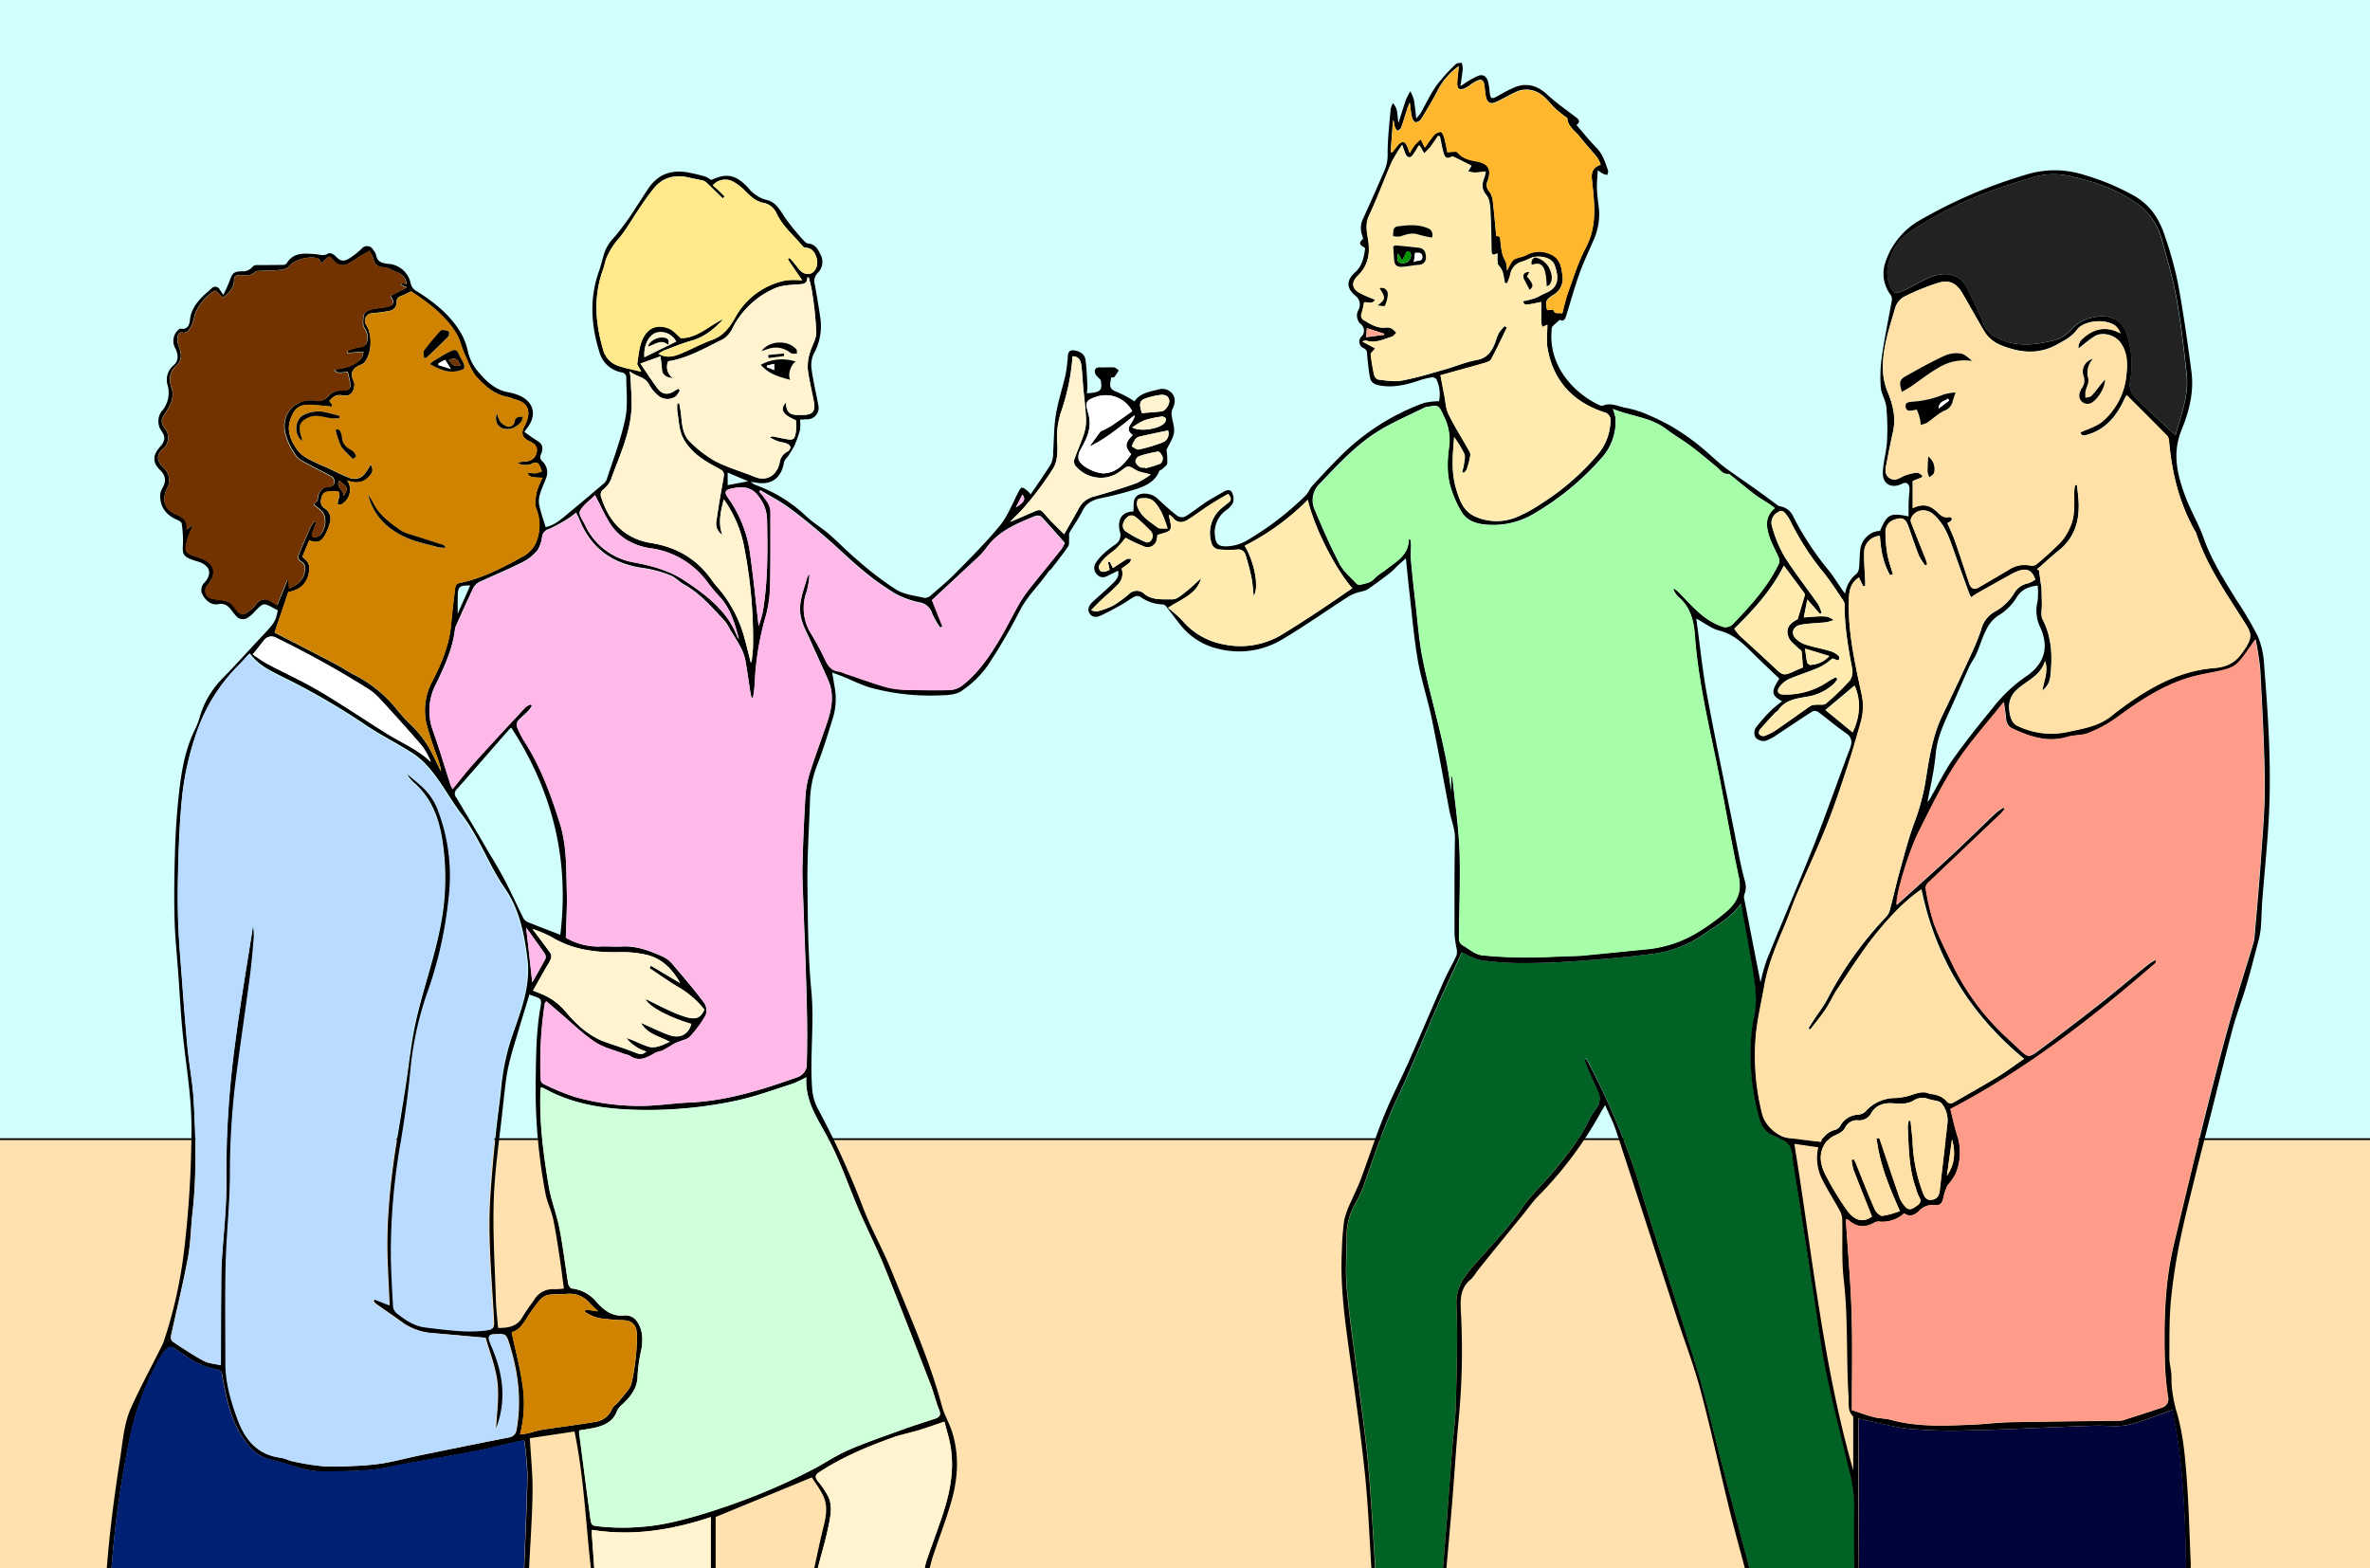 <svg xmlns="http://www.w3.org/2000/svg" viewBox="0 0 680 450"><rect x="0" y="0" width="680" height="450" fill="#333333" stroke="none"/><g id="Layer_2" data-name="Layer 2"><rect y="326.84" width="680" height="123.16" style="fill:#ffe1b0"/><rect width="680" height="326.84" style="fill:#d0fffd"/><line y1="326.84" x2="680" y2="326.84" style="fill:#ffe1b0;stroke:#000;stroke-miterlimit:10;stroke-width:0.5px"/></g><g id="Layer_1" data-name="Layer 1"><path d="M414,450H394.57c0-.45,0-.91,0-1.36-.65-9.63-1.13-19.28-2-28.89-.77-8.35-2-16.66-3.05-25s-2.33-16.87-3.06-25.33c-.44-5,0-10.11,0-15.16a18.48,18.48,0,0,1,2.51-9.08,30.32,30.32,0,0,0,2.2-4.6c3-8.56,5.84-17.17,9.73-25.42,4-8.42,7.39-17.09,11.14-25.61,2.41-5.5,5-10.93,7.4-16.29,1.95.8,3.76,2,5.7,2.25a82.5,82.5,0,0,0,11.54.82c5.21,0,10.44-.19,15.64-.57,7.08-.51,14.16-1.11,21.19-2A33.07,33.07,0,0,0,489,268c3.6-2.59,7.7-4.56,10.61-8.81,1.28,7.28,2.55,14,3.63,20.78.65,4.08,1,8.16,0,12.32a41.94,41.94,0,0,0-.83,7.94,65.46,65.46,0,0,0,2.52,20.87,6.81,6.81,0,0,0,3.37,4.49c1.72.91,4,1.45,5,2.87s1.05,3.76,1.36,5.72c2.05,13.12,4.05,26.24,6.1,39.36,1.06,6.84,1.92,13.72,3.33,20.49,2,9.49,4.41,18.9,6.66,28.34a40.17,40.17,0,0,1,1.34,10.26c-.14,5.79,0,11.58,0,17.38H502c-.09-.27-.21-.53-.28-.8-2.4-9.05-4.82-18.09-7.19-27.14-2.52-9.66-4.69-19.42-7.57-29C481.51,375,475.48,357,470,338.83a203.33,203.33,0,0,0-14.34-34.18,8.72,8.72,0,0,0-.67-1l-.38.19c.28.78.51,1.57.84,2.33,1,2.24,2,4.46,3,6.68A4.74,4.74,0,0,1,458,318a19,19,0,0,0-1.89,3c-2.66,5.66-6.56,10.47-10.51,15.23-2.82,3.41-6.19,6.42-8.66,10.05C432.53,352.8,427,358.2,422,364.07c-2.42,2.85-4.32,5.91-4.13,10.33.43,9.57.06,19.18-.18,28.77-.1,4.08-.69,8.14-1,12.21-.54,6.91-1,13.81-1.57,20.72C414.79,440.73,414.39,445.37,414,450Z" style="fill:#006225"/><path d="M532,450c0-5.8-.1-11.59,0-17.38a40.17,40.17,0,0,0-1.34-10.26c-2.25-9.44-4.67-18.85-6.66-28.34-1.41-6.77-2.27-13.65-3.33-20.49-2-13.12-4-26.24-6.1-39.36-.31-2-.29-4.27-1.36-5.72s-3.3-2-5-2.87a6.81,6.81,0,0,1-3.37-4.49,65.46,65.46,0,0,1-2.52-20.87,41.94,41.94,0,0,1,.83-7.94c1-4.16.66-8.24,0-12.32-1.08-6.77-2.35-13.5-3.63-20.78-2.91,4.25-7,6.22-10.61,8.81a33.07,33.07,0,0,1-15.48,5.78c-7,.89-14.11,1.49-21.19,2-5.2.38-10.43.57-15.64.57a82.5,82.5,0,0,1-11.54-.82c-1.94-.28-3.75-1.45-5.7-2.25-2.45,5.36-5,10.79-7.4,16.29-3.75,8.52-7.17,17.19-11.14,25.61-3.89,8.25-6.71,16.86-9.73,25.42a30.32,30.32,0,0,1-2.2,4.6,18.48,18.48,0,0,0-2.51,9.08c0,5.05-.44,10.14,0,15.16.73,8.46,2,16.88,3.06,25.33s2.28,16.64,3.05,25c.89,9.61,1.37,19.26,2,28.89,0,.45,0,.91,0,1.36h-1c-.58-8.9-.91-17.82-1.82-26.69-1.13-11-2.68-21.95-4.19-32.91-1.42-10.41-3-20.8-2.48-31.36a79.28,79.28,0,0,1,.69-9,25,25,0,0,1,2-5.39c.87-2.09,1.92-4.11,2.71-6.22,2.28-6.12,4.29-12.34,6.74-18.39,2.18-5.36,4.87-10.51,7.22-15.8,3.36-7.58,6.57-15.22,9.92-22.8,1.1-2.49,2.49-4.85,3.62-7.32a4.13,4.13,0,0,0,0-2.07,34.35,34.35,0,0,1-.56-3.85c0-9.15-.08-18.3.12-27.44.06-2.82-1-5.26-1.55-7.89-1.67-8.86-3.26-17.74-5.09-26.57-1.16-5.61-3-11.09-4-16.73-1.13-6.53-1.68-13.16-2.44-19.75-.36-3.1-.64-6.2-1-9.63-.84.75-1.66,1.44-2.45,2.17a28,28,0,0,1-2.08,2c-2.16,1.65-4.33,3.29-6.58,4.82a10.11,10.11,0,0,1-2.3.68,14,14,0,0,0-2.91,1.18c-6.54,4.21-12.89,8.73-19.59,12.65a23.83,23.83,0,0,1-17.38,2.58A19.53,19.53,0,0,1,338.46,179c-1.36-1.71-2.67-3.47-4-5.18a1.48,1.48,0,0,0-1-.4,11.59,11.59,0,0,1-6.33-2.22,1.92,1.92,0,0,0-1.64,0c-1.21.63-2.28,1.5-3.47,2.16-2,1.13-4.05,2.25-6.15,3.23-1.1.51-2.42.68-3.22-.56s-.13-2.41.83-3.32c1.94-1.82,4-3.54,5.89-5.41.94-.92,1.83-2,1.42-3.55l-2.91,1.44c-1,.52-2.08.69-3-.25a2.64,2.64,0,0,1-.57-3.29,13.35,13.35,0,0,1,2.37-2.83,30.7,30.7,0,0,1,3.49-2.71,3.17,3.17,0,0,0,1.13-3.62c-.82-3.51.69-5.71,3.9-5.73.13-1.31-.09-2.75.45-3.8,1-1.9,4.59-1.68,6.46.09s3.74,3.46,5.75,5a2.46,2.46,0,0,0,2.24.13c2.07-1.27,4-2.82,6-4.15,1.64-1.07,3.4-2,5.09-3,.91-.54,1.88-.65,2.33.34a4.09,4.09,0,0,1,.27,2.82,6,6,0,0,1-2,2.21,7.84,7.84,0,0,0-3.19,7.46c.25,2.19,1,2.92,3.17,2.9a12.06,12.06,0,0,0,6.39-1.94,84,84,0,0,0,16.54-12.76c.75-.77,1.11-1.9,1.84-2.69,2.53-2.76,5.08-5.51,7.73-8.15a65.39,65.39,0,0,1,24.31-15.61,20,20,0,0,1,4.31-.49,9.88,9.88,0,0,0-.72-6.22,1.52,1.52,0,0,0-1.31-.65,23.42,23.42,0,0,0-3.95,1c-3.64,1.22-7.29,2.06-11.18,1.32-1.42-.26-2.4-.89-2.65-2.24-.38-2-.6-4.13-.79-6.2-.09-1,.08-1.76-1.14-2.3a2,2,0,0,1-.56-3.22,2.37,2.37,0,0,0-.08-3.55,3.31,3.31,0,0,1-.75-4.13,3.16,3.16,0,0,0-1-4.18c-2.5-2.14-2.41-4.41,0-6.57,2.09-1.85,2.58-4.31,2.93-7-.91-.6-2.38-1.19-.64-2.58.13-.11-.11-.75-.24-1.12a6.16,6.16,0,0,1,.37-4.93c2.11-4.59,4.14-9.22,6.15-13.85a11.4,11.4,0,0,0,.81-4.72c0-4.24.52-8.48.87-12.72a7.56,7.56,0,0,1,.64-1.67c1.56,1.68,1.19,3.51,1.6,5.66.82-2.55,1.46-4.68,2.2-6.77a15.35,15.35,0,0,1,1.23-2.29,14.2,14.2,0,0,1,1,2.48c.29,1.61.42,3.24.67,5.34a16.31,16.31,0,0,0,1.31-1.65c1.49-2.6,2.75-5.37,4.47-7.8a53.05,53.05,0,0,1,5.56-6.16c.35-.35,1.13-.28,1.71-.4a7,7,0,0,1,.29,1.72c-.13,1.52-.39,3-.65,5,.73-.46,1.11-.72,1.5-1a28.49,28.49,0,0,1,3.4-1.9c1.53-.62,2.54,0,3,1.56a17.54,17.54,0,0,1,.44,2.69c.23,2.41.5,2.53,2.67,1.31a43.24,43.24,0,0,1,4.38-2.27c3.56-1.49,6.64-.6,9.46,2,2.53,2.34,5.38,4.33,8.13,6.42,1,.73,1.57,1.39.3,2.33,1.92,2.21,3.63,4.42,5.59,6.38s2.66,4.32,3.48,6.73c.12.34-.14.82-.22,1.23a8,8,0,0,1-1.21-.35,13.69,13.69,0,0,1-1.53-1c-.1,2-.31,3.68-.24,5.33.08,2,.39,4,.61,6.06a18.35,18.35,0,0,1-1.84,9.25c-1.27,3-2.69,5.9-3.77,8.95-1.37,3.83-2.45,7.77-3.67,11.66-.34,1.11-.62,2.37-2,1.65-.79.72-1.49,1.29-2.11,1.94a1.75,1.75,0,0,0-.21.94c-1,10.39,6.38,18.17,13.69,21.61a1.4,1.4,0,0,0,1,.15c2.16-.91,4.12.08,6.13.55a33,33,0,0,1,4.77,1.23A70.8,70.8,0,0,1,479,122a64,64,0,0,1,7.63,5.13c2.34,1.78,4.47,3.82,6.7,5.73.59.51,1.2,1,1.83,1.47,2.78,2,5.59,3.9,8.36,5.87,2.17,1.55,4.29,3.14,6.45,4.71a1.68,1.68,0,0,0,.74.35,5,5,0,0,1,3.84,3,84,84,0,0,0,10,15.23c1.75,2.12,3.1,4.57,4.84,6.84a9.08,9.08,0,0,1,3.36-5.77,3,3,0,0,0,.67-1.78c.18-1.8.1-3.64.38-5.42.44-2.8,3.14-5.1,5.59-5,2.08-4.85,2.86-5.28,8.22-4.2,0-1,0-1.88,0-2.77,0-1.16.08-2.32.14-3.49a9.51,9.51,0,0,0,.11-2c-.22-1.31-1-1.67-2.22-1.06-3,1.46-5.53,0-5.42-3.27.1-2.92,1-5.82,1.19-8.75a65.23,65.23,0,0,0-.18-10c-.19-2-1.48-3.84-1.61-5.81a42.45,42.45,0,0,1,.35-8.94c.78-5.34,1.9-10.62,2.84-15.94a2.26,2.26,0,0,0-.32-1.5A10,10,0,0,1,541,75.14a21.65,21.65,0,0,1,9.76-11.9,139.4,139.4,0,0,1,30.43-13.08,27.52,27.52,0,0,1,16.7,0,68.22,68.22,0,0,1,14.7,6.17c4.47,2.65,7,6.59,8.52,11.29a108.33,108.33,0,0,1,3.78,13.59c1.56,8.47,2.78,17,3.89,25.55.74,5.72-.68,11.31-2.81,16.48-2.8,6.79-1.27,13,1.09,19.31,1.51,4,3.78,7.78,5.21,11.83,2.27,6.46,5.93,12.12,9.48,17.87a103.73,103.73,0,0,1,6,10.17,23.44,23.44,0,0,1,1.84,7.92c1.14,14.5,2.15,29,1.41,43.57-.41,8.22-1.29,16.41-1.92,24.62-.19,2.59-.2,5.2-.42,7.79a21.93,21.93,0,0,1-.73,3.83c-1.1,4.22-2.17,8.46-3.41,12.64s-2.87,8.38-4,12.65c-2.21,8.22-4.21,16.49-6.3,24.74-1.48,5.83-3,11.64-4.43,17.48-1.55,6.34-3.18,12.67-4.45,19.06a161.43,161.43,0,0,0-2.5,16.81c-.47,5.3-.37,10.67-.41,16,0,1.5.42,3,.55,4.5s0,2.94.21,4.38a39,39,0,0,0,1.15,6.08c2,6.46,2.59,13.14,3.08,19.81.61,8.1.79,16.23,1.15,24.34,0,.45,0,.91-.05,1.36h-1.36c-.16-15.39-.84-30.73-3.87-45.46-4.42,1.51-8.54,3.3-12.85,4.28-2.92.66-6.1.15-9.16.23-3.75.1-7.5.26-11.24.41-8.17.31-16.34.76-24.52.91a143.52,143.52,0,0,1-17.36-.38c-5.14-.52-10.18-2-15-3,0,14.14.1,28.55.15,43Zm-.69-45.42c2.28.74,4.33,1.52,6.45,2.06,1.53.4,3.19.31,4.7.73,7.75,2.15,15.64,1.72,23.52,1.41,3.63-.15,7.25-.63,10.88-.7,10.33-.21,20.66-.29,31-.43a3.88,3.88,0,0,0,1.18-.11c3.77-1.2,7.54-2.38,11.27-3.66a2.53,2.53,0,0,0,1.77-3.07,83.68,83.68,0,0,1-.86-8.64c-.36-11.76-.25-23.51,2.51-35.05,2.69-11.31,5.39-22.63,8.2-33.91,2.4-9.63,4.84-19.25,7.49-28.82,2.21-8,4.75-15.85,7.13-23.78a9.75,9.75,0,0,0,.35-2c.63-7.36,1.31-14.7,1.81-22.06s1.18-14.52,1.11-21.77c-.1-10.85-.72-21.69-1.28-32.52a82.43,82.43,0,0,0-1.34-8.78c-1.61,2.22-3,4.37-4.62,6.27a7.07,7.07,0,0,1-3.24,2.11c-2.72.79-5.54,1.22-8.3,1.84-9,2-16.46,6.91-23.73,12.28a37.65,37.65,0,0,1-8,4.34c-1.84.76-4.06.53-6,1.12-5.67,1.71-10.75,0-15.77-2.36a3.15,3.15,0,0,1-1.91-2.8c-.16-1.54-.41-3.07-.65-4.82-4.66,5.89-9.66,11.39-13.68,17.52s-7.32,12.93-10.66,19.57c-3.12,6.21-6.74,18.67-6.39,21.12,5.22-4.74,10.39-9.33,15.46-14,4.45-4.14,8.77-8.42,13.18-12.6a13.79,13.79,0,0,1,2-1.33l.35.41a16.61,16.61,0,0,1-1.21,1.43c-6.91,6.58-13.85,13.14-20.75,19.74a2.16,2.16,0,0,0-.72,1.56,67.5,67.5,0,0,0,2.35,10.06c1.59,4.3,3.7,8.42,5.71,12.55a69.44,69.44,0,0,0,15,20.06c1.32,1.25,2.66,2.48,4,3.74,2.12,2,2.56,2.21,4.89.48q8.7-6.44,17.22-13.11c5-3.89,9.77-8,14.67-11.93a18.82,18.82,0,0,1,2.2-1.36c.09.58,0,.92-.22,1.11-18.14,15.79-37.05,30.48-58.73,41.75.61,2.45,1.14,5.11,2,7.68A15.64,15.64,0,0,1,561,337a18,18,0,0,1-2.24,3.13,14.45,14.45,0,0,0-1.22,3.73c-.3,1.16-.75,2.08-2.31,1.92a5.32,5.32,0,0,0-4.65,1.68c-1.19,1.26-2.77,1.75-4.25.67a9.29,9.29,0,0,1-6.85,2.4,3,3,0,0,0-1.44.11c-2.7,1.63-5.24,1.62-7.66-.55a2.71,2.71,0,0,0-.71-.27c0,.52,0,.91,0,1.3.54,8.49,1.32,17,1.57,25.48C531.56,385.81,531.34,395,531.34,404.58Zm-126.73-250a12.38,12.38,0,0,1,.25,1.62c0,1.59-.13,3.19,0,4.77.38,4.17.84,8.34,1.33,12.51.61,5.18.94,10.42,2,15.52,2.54,12.66,6.72,25,8.13,37.89v-4.56a5.59,5.59,0,0,1,.44,1c.7,6.82,1.72,13.64,2,20.48.3,8-.07,16-.11,24,0,1.21-.31,2.6,1,3.37,1.78,1,3.52,2.59,5.42,2.84a115.23,115.23,0,0,0,13.41.62c3.85,0,7.71-.21,11.57-.34,1.42-.05,2.84-.05,4.25-.19,6.22-.59,12.43-1.24,18.64-1.84a34.77,34.77,0,0,0,13.63-4.52,63.63,63.63,0,0,0,8.19-5.81c3.36-2.64,5.1-5.77,4.1-10.44-2.56-12-4.52-24.09-7.07-36.07-2.33-11-4.69-22-5.52-33.2-.32-4.35-1.33-8.18-4.79-11.08a5.81,5.81,0,0,1-1.1-1.51,4.07,4.07,0,0,1-.31-.95,10.58,10.58,0,0,1,2.48,2.14c3.29,3.42,6.42,7,11.11,8.73a3,3,0,0,0,3.7-.76c5-5.2,9.85-10.54,13-17.13a2.45,2.45,0,0,0-.07-1.8c-.83-2-2-3.86-2.62-5.9-.89-2.79-1.45-5.68,1.52-8.23-.56-.42-1-.82-1.55-1.16-1.36-.9-2.79-1.7-4.09-2.68-2.22-1.68-4.35-3.47-6.52-5.21-.36-.28-.77-.77-1.11-.74-1.57.14-2.26-1.05-3.23-1.86-2.49-2.06-4.94-4.16-7.52-6.09-2.31-1.74-4.85-3.19-7.15-4.94-4.51-3.42-10.14-3.62-15.26-5.77a14.32,14.32,0,0,1,.76,2.55,15.52,15.52,0,0,1-4.13,11.71,77.82,77.82,0,0,1-19.08,15.71,22.67,22.67,0,0,1-13.58,3.26c-2.89-.18-5.64-1-7.26-3.47a29.48,29.48,0,0,1-3.09-6.75c-1.34-4-1.17-8.24-.61-12.32a14.72,14.72,0,0,0-1.53-8.61c-1.48-3.19-1.34-3.26-4.83-2.63a1.65,1.65,0,0,0-.5.11c-4.21,2.09-8.56,3.95-12.6,6.33-6.93,4.07-12.28,10-17.8,15.75a6.54,6.54,0,0,0-1.2,7.47c2.19,5.23,4.48,10.43,7.1,15.46,1.09,2.08,3.09,3.7,4.72,5.49a1.28,1.28,0,0,0,1,.4c1.57-.37,3.19-.5,4.36-2a16.87,16.87,0,0,1,2.69-2c3-2.47,6.95-4.2,7-9C404.24,154.81,404.32,154.78,404.61,154.59Zm179.85,8.77.58.27c.16,1.21.32,2.42.49,3.64.06.44.19.88.21,1.32.06,1.56.08,3.12.12,4.68s-.41,3.25.22,4.45c2.67,5.16,2.82,10.59,2.23,16.13a5.89,5.89,0,0,1-2.32,4.3c.39-2.81,1.81-5.46.78-8.53-1.24,4.32-5.37,5.68-8.19,8.37a6.59,6.59,0,0,0-2.05,5.85,8.19,8.19,0,0,0,.65,2.64,3.47,3.47,0,0,0,1.46,1.65A22.24,22.24,0,0,0,593,210c4.59-1,9.16-1.64,12.93-4.74,1.27-1.05,2.59-2,3.93-3,7.58-5.4,15.6-9.82,25.11-10.6,3.21-.26,5.82-1.14,7.88-3.84,4-5.25,3.11-6.16.69-10-5.06-8-10.47-15.71-13.42-24.8a4.91,4.91,0,0,0-.47-.91c-4.41-7.93-6.53-16.52-7.32-25.5a2.75,2.75,0,0,0-.48-1.56c-3.83-3.91-7.71-7.76-11.65-11.7a6.5,6.5,0,0,0-.54.83c-2.17,4.82-5.16,8.77-10.48,10.44-1,.31-1.86.63-2.33-.59,2.3-1.1,4.69-1.73,6.38-3.17a20,20,0,0,0,6.88-13.67c.29-3,.27-6.15-1.69-8.89-1.56-2.19-5.21-3.25-7.48-1.81-1.65,1-3.14,2.36-4.62,3.5a3.34,3.34,0,0,1,1.34-3c3.2-2.87,6.71-3.55,10.72-1.38a5.42,5.42,0,0,0-1.31-2.06c-2.69-2.19-9-1.76-11.14,1-1.6,2.13-3.69,3.16-5.9,4.36-5.23,2.84-10.36,2.29-15.59.25A10.08,10.08,0,0,1,569.27,95c-2.1-3.57-4.09-7.19-6.18-10.76-1.82-3.11-3.82-4.09-7.27-3a66,66,0,0,0-9.43,3.86,5.48,5.48,0,0,0-2.56,3c-1.74,6-3.85,12-3.58,18.31a17.9,17.9,0,0,0,1.35,6.08c1.59,3.77,2.42,7.53,1.48,11.61-.75,3.26-1.37,6.55-2,9.84-.24,1.29-.1,2.57,1.18,3.3s2.26.23,3.46-.45a12.92,12.92,0,0,1,4.31-1.17c.46-.07,1,.53,1.53.82l-.11.5L548.78,138v7.74c2.77-1.27,4.79-1,6.89,1,1,.95,1.93,1.95,3.54,1.54a.92.92,0,0,1,.79.43c.08.21-.13.63-.34.82a3.43,3.43,0,0,1-.93.48c.79,1.87,1.62,3.62,2.26,5.43,1.38,4,2.67,8,4,11.94.48,1.41,1.35,1.91,2.73,1.11q4.28-2.47,8.53-5a8,8,0,0,1,6.16-1.28,2.41,2.41,0,0,0,1.88-.36,91.66,91.66,0,0,0,6.91-6.3,15.64,15.64,0,0,0,2.76-4.4c1.44-3.15,1.15-6.55,1.14-9.9a15.45,15.45,0,0,1,.25-2.13l.56,0c.14,1.38.33,2.76.43,4.14.44,5.94-1,11.12-6,14.94C588.32,159.86,586.43,161.66,584.46,163.36Zm-51.07,2.35c-2.79,1.74-2.88,4.54-2.91,7.27-.11,8.78,1.78,17.32,3.61,25.83A16.39,16.39,0,0,1,534,207c-1.26,4.47-2.52,8.94-4,13.35-1.83,5.55-3.67,11.1-5.84,16.52-2.66,6.63-5.71,13.11-8.52,19.68-1.25,2.92-2.24,5.95-3.48,8.88-2.39,5.64-4.82,11.27-5.88,17.37-.83,4.8-2,9.57-2.44,14.41a67.94,67.94,0,0,0,1.85,22.47c.82,3.26,4.45,6.43,7.43,6.82s6.17.74,9.36,1.11a6.13,6.13,0,0,1,4.22-3.47,2.76,2.76,0,0,0,1.37-1.16,6.11,6.11,0,0,1,5.13-3.16,3.39,3.39,0,0,0,2.06-.91A11.51,11.51,0,0,1,544,315a17.79,17.79,0,0,0,4.9-1c1.54-.48,3-1,4.62-.31.67.26,1.48.19,2.15.46a6.18,6.18,0,0,1,2.69,1.49c.84,1.15,1.52,1.06,2.53.47,4.07-2.38,8.2-4.65,12.22-7.11,2.59-1.58,5-3.41,7.67-5.22-15.58-12.84-25.4-29-29.45-48.62-5.09,3.48-9.19,8-13,12.69-4,4.94-7.43,10.44-11,15.75-1.3,1.93-2.22,4.1-3.51,6s-2.9,3.86-4.37,5.77l-.52-.36c.59-.93,1.17-1.86,1.77-2.78,1.18-1.79,2.53-3.5,3.53-5.39A103.91,103.91,0,0,1,541,263.26a4.71,4.71,0,0,0,1.21-2c1-3.71,1.82-7.47,2.85-11.17,1.31-4.7,2.52-9.45,4.21-14a63.78,63.78,0,0,0,3.28-12.28c1-6.44,2-12.89,4.93-18.86s5.69-12,8.47-18a62,62,0,0,0,2.5-6.3,8.18,8.18,0,0,1,3.92-5.15,14.77,14.77,0,0,0,5.48-5.19,5.91,5.91,0,0,1,4-2.92,7.2,7.2,0,0,0,2.14-1.12c-.82-2.41-2.15-3.22-4.32-2.62a13.35,13.35,0,0,0-2.79,1.24c-3.13,1.71-6.24,3.47-9.35,5.22-.64.36-1.23.8-1.93,1.26a6.21,6.21,0,0,1-.55-1c-1.45-4-2.91-8-4.32-12s-2.63-7.84-5.92-10.74c-2-1.81-5-1.57-6.32.82a1.88,1.88,0,0,0-.15,1.39c1.36,3.55,2.8,7.06,4.21,10.6.19.48.3,1,.45,1.5l-.59.31a16.81,16.81,0,0,1-1.81-2.84c-1.09-2.74-2-5.54-3-8.32-.83-2.36-1.76-2.8-4.14-1.94A3.57,3.57,0,0,0,541,152.7a36.08,36.08,0,0,0,.56,6.4c.35,1.92,1,3.77,1.58,5.66l-.83.27c-2-3.42-2.65-7.29-2.91-11.27a4.71,4.71,0,0,0-4.51,4.65c-.09,2.82.19,5.65.3,8.48,0,.4,0,.79,0,1.19l-.59.15C534.19,167.42,533.81,166.61,533.39,165.71ZM417.23,125.4c-.43,5.19-.88,10.06.57,14.84.93,3.08,1.95,6.21,5.05,7.78a15,15,0,0,0,12.37.34,40.42,40.42,0,0,0,7-3.84,70,70,0,0,0,16.13-14,15.5,15.5,0,0,0,3.75-9.66,2.3,2.3,0,0,0-1.78-2.53c-8.95-3-14.6-8.94-16.27-18.3-.4-2.25-.06-4.64-.06-6.83l-1.46.64a7.38,7.38,0,0,1-.31-1.42c0-1.92,0-3.84,0-5.75-4.78,1-4.78,1-5.25-.22a29.88,29.88,0,0,0,3.35-.85c1.11-.41,2.13-1.08,3.23-1.53,3.36-1.39,4.06-4,2.44-8.15-.77-2-4.39-2.88-6.92-1.81a22.2,22.2,0,0,1-2.19.94,4.54,4.54,0,0,0-3.44,3.74,18.11,18.11,0,0,1-.89,2.53l-.71-.05c-.19-1-.34-2-.58-3a5.52,5.52,0,0,0-.65-1.34c-.27-.47-.79-.87-.87-1.35a19,19,0,0,1,0-2.86c-1.68.94-1.73,0-1.75-1-.09-3.86-.11-7.72-.35-11.57-.08-1.43-.29-3.17-1.13-4.17-1.44-1.71-1.33-3.23-.59-5a13.1,13.1,0,0,0,.42-1.7c-1.26.12-2.25.29-3.24.3a8.53,8.53,0,0,1-1.84-.4l.89-1.47.08-.15c-1.62-.81-3.23-1.62-4.86-2.41-.22-.11-.55-.24-.71-.15-1.8,1-2.22-.25-2.56-1.52s-.6-2.84-.9-4.26l-.45-.19c-.79,1.12-1.53,2.27-2.36,3.35A21.08,21.08,0,0,1,408.64,44c-.4-.7-.79-1.4-1.2-2.1,0-.06-.16-.08-.33-.15-.56.9-1.06,1.86-1.7,2.71s-1.52.9-2.07-.21c-.34-.7-.56-1.44-1-2.69a47.44,47.44,0,0,0-3,4.94c-2.22,5.09-4.13,10.33-6.5,15.35-1.13,2.39-.64,4.65-.27,6.86.69,4.06,0,7.55-3,10.45-1.8,1.75-1.72,3.6.52,4.88A38.64,38.64,0,0,0,394.6,86c-.75,1.47-2.2.52-3.18.79a26.62,26.62,0,0,1-.68,3.08,1.57,1.57,0,0,0,.81,2.12c1.91,1.13,3.79,2.31,6.19,2a2.89,2.89,0,0,1,1.65.32,7.25,7.25,0,0,1,1.31,1.18c-.43.39-.79,1-1.29,1.13-2.41.73-4.76,2-7.42,1.09-.16-.06-.39.09-1.09.28l3.72,2c-.6.77-1.32,1.27-1.28,1.7a50.77,50.77,0,0,0,1,6,1.86,1.86,0,0,0,1.17,1.24c2.22.23,4.54.69,6.69.29,4.1-.76,8.12-2,12.15-3.14,3.17-.89,6.24-2.2,9.44-2.79s4.42-2.79,5.39-5.41a13.51,13.51,0,0,1,.91-2.37,13.6,13.6,0,0,1,1.65-1.93l.66.42c-1.49,3-2.92,6.13-4.54,9.12-.3.56-1.28.86-2,1.07-4.22,1.22-8.47,2.37-12.54,3.5.42,2.16.76,4,1.13,5.9s.4,3.68,1.17,5.25c1.63,3.36,3.64,6.52,5.48,9.77.35.62.88,1.35.81,2a23.5,23.5,0,0,1-1.05,4.1c-.12.39-.54.68-.82,1l-.5-.25a19.75,19.75,0,0,0,.51-2.15c.12-1,.48-2.23.12-3.09A36.23,36.23,0,0,0,417.23,125.4Zm207-.53c1.47-5.59,3.86-11.26,3.2-17.41-.78-7.32-1.62-14.66-2.91-21.9-1-5.57-2.6-11-4.12-16.49a18.87,18.87,0,0,0-7.7-11C607,54.14,600.55,52,594,50.54a20.56,20.56,0,0,0-9.74.06c-11.13,3.2-22,7.12-32,13.23-3.47,2.13-7,4-8.89,7.84-1.47,3-2.5,6.13-1.37,9.49,1.06,3.18,1.78,3.44,4.83,1.92,2.34-1.16,4.6-2.51,7-3.53,4.25-1.8,8.42-.86,10.24,2.5a111.26,111.26,0,0,1,5,10.8,6.77,6.77,0,0,0,2.83,3.42c5.25,3.28,10.85,2.93,16.49,1.62a10.55,10.55,0,0,0,6-3.41,11,11,0,0,1,6.32-3.43c3.78-.86,7.94.07,9.38,4.53a26.1,26.1,0,0,1,1.19,13.23,5.33,5.33,0,0,0,1.55,5.36c.71.74,1.42,1.47,2.17,2.17C618,119.17,621.06,122,624.19,124.87ZM486.7,177.47c1,7.13,1.68,14.37,3,21.5,2.46,13.32,5.27,26.58,7.94,39.87.81,4.06,1.53,8.14,2.53,12.16.47,1.89,1.21,3.64.32,5.6a2.72,2.72,0,0,0,0,1.5c1.57,8.13,3.16,16.24,4.64,23.77a52.45,52.45,0,0,1,1.83-6.56c4.38-10.83,9-21.55,13.33-32.42,3.66-9.27,6.94-18.71,10.45-28,.71-1.89.76-3.28-1.15-4.59-2.75-1.88-5.28-4.09-8-6.08a1.75,1.75,0,0,0-1.62-.07c-3.29,2.09-6.52,4.3-9.79,6.43a13.18,13.18,0,0,1-3.68,2,3.25,3.25,0,0,1-2.78-.94,2.92,2.92,0,0,1,0-2.78,49,49,0,0,1,4.7-5.29,31,31,0,0,1,2.91-2.35c-3.15-1.79-3.23-2.69-.8-6.51-2.45-2.34-4.94-4.66-7.36-7.05-2.88-2.84-5.63-5.68-9.86-6.73C491,180.34,489,178.71,486.7,177.47ZM459.27,47.26a9.31,9.31,0,0,0-.91-2c-1.71-2.11-3.56-4.1-5.23-6.23-1.26-1.61-3.27-2.72-3.44-5.09,0-.23-.5-.42-.76-.63-1-.79-2-1.53-2.87-2.39-1.31-1.25-2.39-2.81-3.85-3.81a7.07,7.07,0,0,0-7.28-.75c-1.8.84-3.52,1.84-5.3,2.71-2,1-3,.41-3.37-1.72-.13-.89-.22-1.8-.34-2.7-.24-1.81-.86-2.17-2.51-1.31-1,.53-1.87,1.29-2.87,1.82a2.67,2.67,0,0,1-1.85.35c-.35-.13-.62-1-.6-1.58.06-1.55.28-3.08.47-5a19.67,19.67,0,0,0-5.84,6.53c-1.51,3-3.23,5.86-5,8.72a2,2,0,0,1-1.64.85c-.44-.12-.85-1-1-1.55-.28-1.19-.37-2.42-.6-4.12-.36.89-.56,1.31-.7,1.76-.6,1.84-1.13,3.69-1.78,5.51-.14.38-.68.62-1,.92a4.21,4.21,0,0,1-.74-1,16.18,16.18,0,0,1-.42-2h-.17c-.22,3-.45,6-.67,9l.46.09.91-1.16a12.28,12.28,0,0,1,1-1.19c.92-.92,1.69-.79,2.25.39.3.63.51,1.3.85,2.19a21.05,21.05,0,0,1,1.4-2.26,20.41,20.41,0,0,1,1.76-1.72c.35.71.69,1.43,1,2.13,0,.08.16.12.27.2a38.1,38.1,0,0,1,2.47-3.42,2.83,2.83,0,0,1,2-1c.39,0,.84,1.07,1,1.72.4,1.47.66,3,.89,4.09,1.16,0,2.51-.38,2.88.06,1.45,1.75,3.36,2.2,5.39,2.56,3.45.61,4.45,2.27,3.3,5.6a2.79,2.79,0,0,0,.47,3.09,5.57,5.57,0,0,1,1,2.79c.4,3.32.65,6.65,1,10,1-.22,1.12.49,1.19,1.4a24.72,24.72,0,0,0,.61,3.93c.2.8.77,1.51,1,2.3a13.63,13.63,0,0,1,.31,2.24,23.35,23.35,0,0,1,1.34-2.53,2.55,2.55,0,0,1,1.13-.9c1-.38,2.06-.5,3-1a7.55,7.55,0,0,1,6.67-.38c3.09,1.18,3.42,3.71,3.74,6.3a5.37,5.37,0,0,1-2.61,5.52c-2.26,1.46-2.33,1.72-1.81,4.29.66,0,1.76-.14,1.81,0,.45,1.49,1.6.66,2.55,1,.59-2.17,1-4.24,1.73-6.19,1.57-4.27,2.91-8.67,5-12.65,3.45-6.45,2.46-13.09,1.76-19.78C456.54,49.36,457.14,48,459.27,47.26Zm-84,96.13a69.89,69.89,0,0,1-18.12,13.23c2.76,4.52,4.23,11.91,2.59,14.42-.23-2-.32-3.68-.66-5.32a58.73,58.73,0,0,0-1.71-6.54,2.06,2.06,0,0,0-2.37-1.47,29.3,29.3,0,0,1-5.54-.07,2.56,2.56,0,0,1-1.67-1.36,9.3,9.3,0,0,1,2.35-10.13c.76-.69,1.59-1.3,2.38-1.94s.93-1.36-.13-2.46c-1.94,1.1-3.86,2.23-5.72,3.44s-3.86,2.79-5.9,4c-1.46.89-3,.95-4.22-.64a6.49,6.49,0,0,0-1.16-.89c.21,1.62.92,3.24.41,4.28-.43.87-2.26,1-3.69,1.62a8.78,8.78,0,0,1-.22,1.39,2.65,2.65,0,0,1-3.26,2,41.55,41.55,0,0,1-4.46-2c-.54-.25-1-.57-1.16-.63-1,1.15-1.72,2.16-2.61,3s-2.1,1.57-3,2.46a10.8,10.8,0,0,0-2,2.48,1.73,1.73,0,0,0,.3,1.52c.22.28.9.33,1.35.27a4.7,4.7,0,0,0,1.32-.58l-.48-2.14.49-.18.94,1.85c1.39-.91,2.69-1.81,4.05-2.61.29-.17.79,0,1.19,0-.13.34-.16.79-.41,1-.72.62-1.53,1.14-2.35,1.74a4.41,4.41,0,0,1-1.3,4.82c-1.58,1.62-3.31,3.1-5,4.66-.74.71-1.44,1.47-2.47,2.53.95.18,1.41.41,1.76.3a23.81,23.81,0,0,0,4.58-1.66,33.74,33.74,0,0,0,4.54-3.31,3.14,3.14,0,0,1,4.49,0c2.34,1.85,5.34,1.44,8,1.51,1.29,0,2.7-1.31,3.89-2.23,1.53-1.17,2.9-2.55,4.33-3.83-1.29,4.64-5.6,5.9-9.49,8.49a41.09,41.09,0,0,1,4.08,3.62A20.18,20.18,0,0,0,351,184.86a23,23,0,0,0,17-2.92c3.48-2.12,6.91-4.34,10.32-6.59,3.25-2.14,6.43-4.38,9.67-6.58C383,163.07,376.94,151,375.23,143.39ZM538.45,326.71l.67-.18a4.73,4.73,0,0,1,.36.71c1.85,5.48,3.66,11,5.57,16.43a8.56,8.56,0,0,0,1.63,2.53c1.12,1.34,2.19.56,3.26-.2s1.46-1.43.67-2.66a12.7,12.7,0,0,1-.93-2.55c-2-5.61-2-11.49-2.29-17.32a9.9,9.9,0,0,1,.29-1.93h.5c.2,2.06.48,4.12.59,6.18a46.66,46.66,0,0,0,2.94,14.45c.45,1.17,1,2.24,2.52,2.07s2.18-1.21,2.34-2.67c.72-6.37,1.5-12.73,2.17-19.11a7.65,7.65,0,0,0-1.67-5.91c-.68-.76-2.19-.77-3.33-1.12-.1,0-.22,0-.33-.08a4.71,4.71,0,0,0-4.4.42c-1.79,1.06-3.69.94-5.63.79-2.62-.19-5,.34-6.46,2.77a3.83,3.83,0,0,1-3.78,2.1,3.66,3.66,0,0,0-3.66,2c-.71,1.36-1.88,1.8-3.13,2.4a6.73,6.73,0,0,0-2.72,2.29c-2,3.14-1.24,6.38.37,9.37a86.33,86.33,0,0,0,5.92,9.7c2,2.75,4.37,3.86,7.2,1.85-1.76-4.44-3.56-8.91-5.29-13.4a17,17,0,0,1-.56-2.86l.64-.16a9.16,9.16,0,0,1,.5.92c1.84,4.52,3.61,9.07,5.56,13.55.34.78,1.5,1.81,2.18,1.74a26.3,26.3,0,0,0,5-1.37C542,340.51,539.31,333.89,538.45,326.71ZM584.66,168c-2.94.35-4.8,1.32-6.09,3.47a15.19,15.19,0,0,1-5.42,5.26,10.35,10.35,0,0,0-3.33,4.11c-1.11,2.14-1.76,4.52-2.74,6.75-.56,1.29-1.48,2.42-2.07,3.71-1.76,3.87-3.41,7.8-5.17,11.68-1.91,4.19-3.93,8.33-4.41,13-.19,1.86-.42,3.73-.74,5.57-.51,2.85-1.11,5.69-1.67,8.53a5,5,0,0,0,1.1-1.57c2.06-3.59,3.88-7.36,6.26-10.72,3.54-5,7.38-9.8,11.27-14.54a43.28,43.28,0,0,1,9.42-9c5.48-3.6,7-8.47,4.27-14.36a10.84,10.84,0,0,1-.74-7.26A21,21,0,0,0,584.66,168Zm-52.93,253.8c0-4.75,0-9.63,0-14.51,0-.34.06-.81-.13-1-1.59-1.63-1.09-3.76-1.21-5.63-.7-11.16-.09-22.36-1.38-33.52-.66-5.78-.28-11.68-.44-17.53a5.53,5.53,0,0,0-.74-2.34c-1.61-2.93-3.43-5.76-4.93-8.75a13.5,13.5,0,0,1-1.19-9.34l-6.88-1C520,359.77,523,391.44,531.73,421.84Zm-5-227.52.46.55a10.27,10.27,0,0,1-1.18,1.5,14.9,14.9,0,0,1-7.78,3.59c-3,.51-6.06.95-8,3.8-.24.36-.75.53-1,.86-1.45,1.56-2.91,3.12-4.29,4.75-.26.31-.39,1.13-.19,1.33a1.72,1.72,0,0,0,1.47.48,15.31,15.31,0,0,0,3.31-1.66c3.36-2.3,6.65-4.7,10-7a3.65,3.65,0,0,1,1.58-.3c.94-.11,2.18.17,2.77-.33a69.62,69.62,0,0,0,6.83-6.58,4.35,4.35,0,0,0,.73-3.27c-1.12-6.08-2.24-12.16-2.18-18.38a2.33,2.33,0,0,0-.35-1.26c-1.93-2.8-3.72-5.72-5.89-8.33a77.32,77.32,0,0,1-9.51-14.9,11.68,11.68,0,0,0-1.36-1.94c-.59-.75-1.22-.75-2.06-.24a3.42,3.42,0,0,0-1.66,4.11,36.16,36.16,0,0,0,3.44,8.42c3,4.78,6.53,9.24,9.78,13.88a11.67,11.67,0,0,1,1,2.52l-.54.21-3.58-4.1c-.35,1.79-.64,3.32-1,5.15,1.23-.1,2-.18,2.79-.21a22,22,0,0,1,3.72-.05,7,7,0,0,1,2.08,1,12.42,12.42,0,0,1-2.19.64c-2.41.27-4.87.29-7.25.71-2.07.36-2.9,2.17-1.72,3.67a6.74,6.74,0,0,0,3,2c2.45.79,5,1.2,7.47,2,.91.29,2.34,1.22,2.3,1.77-.11,1.53-1.23.24-1.93.29a.44.44,0,0,0-.15,0,15.44,15.44,0,0,1-4.08,2.67c-2.7,1.15-5.54,2-8.24,3.17a7.25,7.25,0,0,0-2.72,2.2c-1,1.32-.44,2.26,1.23,2.24a21.64,21.64,0,0,0,12.92-3.91A17.67,17.67,0,0,1,526.76,194.32Zm-11-16.68c.75-2.44,1.34-4.35,1.9-6.27.11-.35.27-.85.11-1.07-1.89-2.59-3.83-5.14-5.94-8-3.59,7.18-8.73,12.72-14.22,18.12a15.51,15.51,0,0,0,1.46,1.87c3.24,3,6.56,5.94,9.77,9,2.84,2.69,2.79,2.73,6.44,1.06.66-.31,1.34-.57,2-.84-.12-1.6-.17-3.12-.39-4.62,0-.35-.68-.61-1-.95-.92-1-2.15-1.79-2.64-2.94C512.22,180.54,513.2,179,515.81,177.64Zm15.79,32.51c2.13-4.54,2.47-9.06.57-13.43-2.86,2.4-5.72,4.8-8.37,7ZM335,151.65a30.11,30.11,0,0,0-1.88-4.92c-1-1.68-2-3.7-4.42-3.8-.78,0-1.91,0-2.27.45a2.84,2.84,0,0,0,.06,2.33c1.07,2.65,3.53,4,5.66,5.67C332.67,151.79,333.7,151.56,335,151.65Zm-4.24,2a3,3,0,0,0-.5-1.15c-1.37-1.37-2.77-2.74-4.26-4-1.2-1-2.35-.59-3.2.59s-.95,2.62.3,3.47a34.61,34.61,0,0,0,5.62,3C329.72,155.94,330.7,155,330.74,153.61Zm194.14,34.61-7-2.14c.25,1.74.35,2.85.6,3.93.07.31.59.77.85.74A7.71,7.71,0,0,0,524.88,188.22Zm35.18,138.62c-.48,3.49-1,7-1.45,10.46C560.92,334.07,561.11,330.55,560.06,326.84ZM397.22,96.05l-.15-.34-4.88-1.55c-.06.72-.12,1.43-.22,2.59Z"/><path d="M30.64,450c.8-10.53,2.19-21,3.81-31.43.78-5,1.09-10.08,3.17-14.7C40.2,398.13,43.21,392.6,46,387a16.75,16.75,0,0,0,1-2.16,132,132,0,0,0,5.94-27.07,302,302,0,0,0,2-34.18c0-8.57-1.4-16.94-2.34-25.4-.7-6.31-1-12.67-1.46-19-.38-5.21-.93-10.41-1.06-15.63-.16-6.24-.07-12.49.11-18.73.16-5.22.45-10.44,1-15.63.69-6.78,1.65-13.53,4.69-19.78a18.88,18.88,0,0,0,1.32-3.31,26.11,26.11,0,0,1,6.8-11.63c3.76-3.83,7.34-7.84,11-11.75,3.84-4.07,4.1-4.46,4.7-7.65-.32-.16-.67-.32-1-.5-3.15-1.71-3.14-1.7-5.7,1a9.77,9.77,0,0,1-1.79,1.55,2.53,2.53,0,0,1-3.53-.46c-.23-.25-.44-.52-.65-.79-1.15-1.4-1.93-3-4.43-2.53-2.08.38-3.79-1.2-4.67-3.08a3,3,0,0,1,.41-2.75c2.86-2.92,2-5.54-2.19-6.58a11.53,11.53,0,0,1-1.13-.38c-2.44-.92-2.71-1.67-2.53-4.28a33.72,33.72,0,0,0-.34-6c0-.36-.59-.81-1-1-3.33-1.34-5.3-3.64-5.19-7.35a4.91,4.91,0,0,1,.71-2c1.06-2,.87-3.48-.74-5.06-2.15-2.11-2.19-4.18-.14-6.51,1.7-1.94,1.78-3,.34-5a4.86,4.86,0,0,1,.19-5.28,8,8,0,0,0,1.81-7.43,5.33,5.33,0,0,1,1.7-5.83c1.48-1.3,1.35-3.17.47-4.89a4.24,4.24,0,0,1,.4-4.79c.27-.38.82-.88,1.16-.83,1.85.31,2.48-1,2.6-2.25.39-4.31,3.35-6.76,6.25-9.31A1.4,1.4,0,0,1,63,83l1.06,1.61a38.89,38.89,0,0,0,1.79-3.91c.76-2.31,1.21-2.81,3.54-2.86a3.47,3.47,0,0,0,3.12-1.37,1.85,1.85,0,0,1,1.3-.42c2.56,0,5.13,0,7.7-.06a1.18,1.18,0,0,0,.81-.55c2-3.16,5.09-2.71,8.05-2.53,1.31.08,2.54.69,3.86-.21.35-.24,1.5.23,1.94.7,1.4,1.48,2.27,1.81,4,.77a23.93,23.93,0,0,0,3.58-2.79,2,2,0,0,1,3.35.33,4.35,4.35,0,0,1,.82,1.48c.37,2.13,2,2.37,3.66,2.53a7,7,0,0,1,6.22,5.46,3.5,3.5,0,0,0,2,2.52c4.59,2.91,8.81,6.23,11.84,10.85a18.45,18.45,0,0,1,2.59,6.19,13.78,13.78,0,0,0,2.81,5.74c2.36,2.79,5,5.45,8.91,6.09a14.21,14.21,0,0,1,2.3.62c4.92,1.72,6.08,5.87,2.78,9.91-.14.17-.26.36-.58.82,1.15.81,2.24,1.65,3.42,2.37,1.73,1,2.16,2,1.38,4a1.56,1.56,0,0,0,.36,2.06,4.34,4.34,0,0,1,1.07,4.85c-.56,1.54-1.31,3-1.76,4.6a6.71,6.71,0,0,0-.2,3.14c.45,2.08,1.17,4.11,1.83,6.29,2.55-.48,4.53-2.3,6.57-4,3.28-2.69,6.52-5.44,9.75-8.19a3.54,3.54,0,0,0,1.18-1.39c1.86-5.77,4.07-11.48,5.33-17.39.83-3.91.32-8.11.31-12.18a1.62,1.62,0,0,0-1-1.19,8.07,8.07,0,0,1-6.7-5.86c-2.42-7.7-2.9-15.46-.13-23.23.62-1.75,1-3.58,1.58-5.34a12.43,12.43,0,0,1,2.88-4.47,75.7,75.7,0,0,0,6-8.25c1.36-2,2.56-4,3.94-6,2.79-3.9,6.65-5.11,11.25-4.24,1.61.31,3.21.68,4.79,1.14a8.35,8.35,0,0,1,1.77,1c4.53-2.07,7.07-1.53,10.62,2.26A9.87,9.87,0,0,0,220,57.39c2.48.53,3.74,2.72,5.08,4.84a66,66,0,0,0,5.91,7.19,1.43,1.43,0,0,0,.89.44c2,.21,2.75,1.51,3.54,3.19a4.33,4.33,0,0,1-.84,5.28,3.46,3.46,0,0,0-.77,3.41c.59,3.35,1.19,6.7,1.63,10.07a16.2,16.2,0,0,1-1.95,9.68,7.9,7.9,0,0,0-.64,4.41c.47,3.47,1.31,6.89,1.94,10.34a3.28,3.28,0,0,1-3.3,4.06l-1.94.1a13.91,13.91,0,0,1,0,2.9,30.14,30.14,0,0,1-1.28,3.75,6.57,6.57,0,0,1-.44,1.06c-.48.83-1,1.64-1.5,2.44s-1.27,1.38-1.39,2.15c-.74,4.48-3.7,6.63-8.14,5.74-.32-.06-.64-.07-1.42-.16a10.67,10.67,0,0,0,1.31.84,41.41,41.41,0,0,1,14.55,8.93c1.95,1.87,4.35,3.27,6.4,5,2.92,2.53,5.6,5.34,8.56,7.81a93.24,93.24,0,0,0,10.95,8.33c2.33,1.42,5.36,1.71,8.11,2.36a2.6,2.6,0,0,0,1.82-.73c2.4-2.07,4.86-4.11,7.08-6.37,4.33-4.42,8.75-8.79,12.67-13.56,2.19-2.67,3.51-6.06,5.1-9.19,1.12-2.19,1.11-2.26,3-.75a7.81,7.81,0,0,1,.78.9c2.06-3.06,4.11-5.91,5.92-8.91a7.85,7.85,0,0,0,.54-3.3c.26-3.55.2-7.15.78-10.65.65-3.9,1.92-7.69,2.79-11.56a43.74,43.74,0,0,0,.65-5.37c.11-1.23.72-1.71,1.92-1.51,1.61.26,2.91,1.07,3.14,2.7.35,2.44.41,4.93.55,7.41a18,18,0,0,1-.15,2.17c3.92-.18,4.58-.84,3.94-3.83-.53-.61-1.3-1.14-1.55-1.85-.32-.93,0-1.8,1.32-1.74s2.68-.08,4,0c.5,0,.95.54,1.43.84a18.2,18.2,0,0,1-1.22,1.87c-.16.2-.63.14-1,.21a8.91,8.91,0,0,1-.14,1.17c-.4,1.69.26,2.43,1.94,3a29.53,29.53,0,0,1,4.93,2.66c1.57-2.35,4.27-2.77,6.84-3.4A3.67,3.67,0,0,1,336.4,113c1,1.39.72,2.87,0,4.35a3.37,3.37,0,0,0-.23,1.79c.2,1.69.89,3.42.67,5s-1.31,3.1-2.14,4.92a23.31,23.31,0,0,1,.21,3.89c-.05.59-.93,1.13-1.47,1.66-.22.22-.71.28-.8.52-1.12,2.9-3.7,4.18-6.27,5.07a99.84,99.84,0,0,1-10.69,2.78c-2.19.51-4,1.34-5.06,3.53s-2.54,4.17-3.74,6.29c-.26.47-.08,1.17-.13,1.76-.06.75.1,1.68-.28,2.23-1.5,2.19-3.16,4.27-4.78,6.37-.24.32-.63.52-.85.84-2.6,3.77-6,6.93-8.16,11.06a162.66,162.66,0,0,1-9.36,16,29.18,29.18,0,0,1-7.4,7.17c-1.56,1.1-4,1.22-6.07,1.27a64.65,64.65,0,0,1-20.39-2.29c-2.53-.77-4.93-2-7.39-3-1-.41-2-.77-3.3-1.26.28,1.63.5,3,.74,4.34a18.79,18.79,0,0,1-.65,9.09c-1.37,4.38-2.68,8.81-4.38,13.06a30.68,30.68,0,0,0-2.09,10.62c-.27,7.78-.79,15.55-.72,23.33.09,10.32.17,20.69,1.13,31,.87,9.29-.46,18.51.21,27.74a14.44,14.44,0,0,0,1.48,5.66,243.59,243.59,0,0,1,13.23,28.94c2.3,6,5.56,11.7,8,17.7,5.19,12.89,10.95,25.58,14.56,39.07.67,2.5,2.09,4.79,2.88,7.27,2.11,6.66,1.7,13.39-.19,20-1.53,5.28-3.51,10.43-5.26,15.65-.39,1.17-.67,2.38-1,3.57H265.3a21.32,21.32,0,0,1,.51-2.13c1.46-4.18,3-8.34,4.41-12.52,2.25-6.62,3.7-13.36,2.52-20.39-.41-2.46-1.19-4.87-1.75-7.09-2.72.91-5.06,1.75-7.43,2.48s-4.85,1.2-7.19,2C249,415,241.75,418,235.14,422.33c-1.35.88-1.33,1.51-.45,2.66a23,23,0,0,1,3,4.46c1.19,2.59.64,5.42.11,8-.84,4.21-2.09,8.34-3.17,12.51h-1c.8-3.64,1.52-7.29,2.42-10.9.75-3,1.54-6.08.51-9-.8-2.28-2.46-4.25-3.62-6.17l-27.61,11.36V450h-1.37V435.28c-11,3.7-22.34,5.56-34.11,3.66,0,.53,0,1,0,1.41l.69,9.65h-1c-1.48-13.05-2-26.22-4.7-39.28l-12.82,1.92c.31,5.5.85,10.47.78,15.43-.1,7.32-.64,14.62-1,21.93h-1.37l.06-1.87c.31-8.29.74-16.57.87-24.86a93.46,93.46,0,0,0-.9-10c-1.42.28-2.42.45-3.41.67-3.43.78-6.84,1.69-10.29,2.35-6.85,1.32-13.73,2.5-20.59,3.74-3.23.58-6.43,1.42-9.68,1.72-4.18.39-8.39.41-12.6.46a24.38,24.38,0,0,1-5.73-.46c-3.59-.85-7.07-2.11-10.66-3a11.14,11.14,0,0,1-6.12-4c-4.88-5.84-6.36-12.94-7.57-20.13-.19-1.09-.43-1.41-1.55-1.66a24.25,24.25,0,0,1-5.88-2c-2.19-1.15-4.15-2.74-6.26-4.05-.5-.31-1.52-.59-1.78-.34a13.2,13.2,0,0,0-2.5,3.13,79.69,79.69,0,0,0-8.26,21.5A283.38,283.38,0,0,0,32,450Zm42-184.28.13-.09a21.58,21.58,0,0,1,.2,3.3c-.31,3.73-.62,7.47-1.11,11.18-1.29,9.72-2.76,19.42-4,29.15a218,218,0,0,0-1.73,27.52c0,8.61-1,17.22-1.22,25.84-.24,9.54-.1,19.09-.08,28.63,0,5.59,1.61,10.9,3.49,16.06,2.07,5.66,5.58,10,12.11,10.9,1.34.18,2.59.86,3.92,1.12a70.57,70.57,0,0,0,8.36,1.34,70,70,0,0,0,8.69-.07,72.57,72.57,0,0,0,8.48-.74c3.61-.61,7.17-1.58,10.76-2.32q12.67-2.61,25.36-5.11a2.48,2.48,0,0,0,2.25-2.29c1.48-8.3.46-16.38-2-24.33-1-3.18-1.06-3.15-4.25-3h-.34c-1.14.08-1.5.71-1.17,1.74.27.8.61,1.59.94,2.37,2.95,7,4,14.19,1.53,21.59-.19.59-.48,1.15-.61,1.47.18-4.36.91-8.94.4-13.37s-2.26-8.74-3.38-12.79c-5.22-.46-10.07-.91-14.92-1.33a17.09,17.09,0,0,1-9-3.1c-2.49-1.86-5.09-3.58-7.63-5.39a2.91,2.91,0,0,1-.55-.72l.25-.47,4.3,1.69c-.2-4.27-.4-8.29-.56-12.31-.52-13.07,1.08-26,3.25-38.8.65-3.8,1.24-7.61,1.84-11.42,1-6.44,1.62-13,3.07-19.29,2.12-9.28,5.39-18.26,7.12-27.68a70.59,70.59,0,0,0,.43-23.69c-1-6.64-3.21-12.62-8.56-17.09a11.68,11.68,0,0,1-1.9-2.6,3.83,3.83,0,0,1-.3-.94l-.4.53a72.1,72.1,0,0,1,6.11,5.16,17.49,17.49,0,0,1,3.52,5.17,52.72,52.72,0,0,1,3.45,25.93,116.8,116.8,0,0,1-5.63,25.9,94.76,94.76,0,0,0-5.2,22.14c-.68,7.33-1.67,14.65-2.89,21.91a184.12,184.12,0,0,0-2.78,31.86c0,5.16.36,10.32.64,15.48a2.87,2.87,0,0,0,1,1.85c2.41,1.92,4.94,3.68,8.1,4.1s6.19.81,9.3,1a39.46,39.46,0,0,0,7.29,0c3.25-.35,3.14-.51,3-3.7-.64-11.68-1.8-23.35-1-35.06.37-5.72.91-11.43,1.48-17.13.46-4.61,1.17-9.21,1.63-13.83a64.56,64.56,0,0,1,3.19-14.93c2.45-7.08,5.3-14.08,4.31-22-.89-7.15-2.29-14.15-6.38-20.08-4.71-6.8-7.37-14.7-12.46-21.33-3.26-4.26-5.78-9.17-9.31-13.29a22.41,22.41,0,0,0-4.79-4.28c-4.69-3-9.71-5.46-14.27-8.62a197.61,197.61,0,0,0-22.1-12.8c-3.65-1.88-7.66-3.5-10.35-7.2-1,1.06-1.81,2.1-2.76,3A50.27,50.27,0,0,0,56.47,210a82.57,82.57,0,0,0-4.25,18.68c-.53,5.31-.81,10.65-1,16-.2,6.19-.33,12.38-.16,18.56.16,6,.69,11.91,1.13,17.85.49,6.57,1,13.14,1.61,19.69.48,4.92,1.44,9.79,1.73,14.71.63,10.78.89,21.58-.31,32.35-.49,4.34-.52,8.76-1.32,13-1.4,7.52-3.25,15-4.86,22.45a1.85,1.85,0,0,0,.38,1.55c2.93,1.94,5.84,3.91,8.93,5.58,1.4.76,3.17.85,4.93,1.28,0-.78.07-1.11.07-1.44,0-6.76,0-13.52.09-20.29,0-2.49,0-5,.13-7.49.46-8,1.49-16.1,1.35-24.13a276.1,276.1,0,0,1,2.61-39.73C69,287.65,70.89,276.7,72.59,265.72Zm84.13,21.53a5,5,0,0,0-.46.72,113,113,0,0,0-1.13,21.74,1.61,1.61,0,0,0,.64,1.2,67,67,0,0,0,9.1,3.79,68.23,68.23,0,0,0,20.55,2.56c4.13-.14,8.25-.77,12.39-.94,10.87-.47,21.08-3.76,31.21-7.35a4.18,4.18,0,0,0,2.4-2.93c.2-6.28.18-12.58,0-18.87-.23-9.75-.64-19.5-1-29.24-.1-3.24-.3-6.48-.21-9.71.18-6.64.45-13.28.86-19.91a28.11,28.11,0,0,1,1.27-6.65c1.48-4.7,3.22-9.32,4.81-14,1.4-4.09,2.3-8.24.49-12.44-1.54-3.57-3.23-7.09-4.79-10.65-1.15-2.63-2.68-5.22-3.18-8-.67-3.74.93-7.36,1.93-11a3.5,3.5,0,0,1,.61-.92,20.48,20.48,0,0,1-.85,5.18,13.73,13.73,0,0,0,1.25,11.79,78.56,78.56,0,0,1,4.11,7.61c.84,1.84,1.83,3.17,4,3.38a8.48,8.48,0,0,1,1.77.62c4.08,1.37,8.11,2.9,12.25,4a28,28,0,0,0,6.55.64c3.9.12,7.81.22,11.71,0a6.51,6.51,0,0,0,3.48-1.58c4.44-3.58,7.57-8.27,10.45-13.11,2.05-3.46,3.79-7.11,5.82-10.58a45.74,45.74,0,0,1,3.7-5.08c2.68-3.38,5.43-6.7,8.11-10.08a10.06,10.06,0,0,0,.91-1.7c-2.29-2.59-4.48-5.1-6.74-7.54a1.94,1.94,0,0,0-1.42-.25,6,6,0,0,0-1.42.53c-4.91,2-9.71,4.17-12.94,8.7a21.25,21.25,0,0,1-2.74,3c-4.29,4-8.62,8-12.82,11.93,1,2.45,2,5,3,7.54l-.67.37a23.79,23.79,0,0,1-2.31-4.06,4.52,4.52,0,0,0-3.73-3.17,25.23,25.23,0,0,1-7.13-2.67,77.07,77.07,0,0,1-9.22-6.66c-3.55-2.93-6.81-6.18-10.3-9.18s-6.84-5.81-10.45-8.46c-2.66-2-5.62-3.48-8.45-5.2l-.27.42a12.63,12.63,0,0,1,1,1.11c1,1.41,2.19,2.72,2.18,4.64,0,7.16.07,14.32-.11,21.47a34.71,34.71,0,0,1-1.17,8.23,80.3,80.3,0,0,0-3.22,19.58,37.4,37.4,0,0,1-.51,4.07h-.45c-.12-.58-.28-1.16-.37-1.75-.5-3.19-.89-6.4-1.52-9.55a15.11,15.11,0,0,0-1.64-3.9c-.79-1.49-1.75-2.9-2.63-4.34a13.74,13.74,0,0,0-1.4-2.32c-3.64-3.89-7.08-8-11.86-10.65-1.32-.73-2.39-2-3.76-2.54a33.77,33.77,0,0,0-7.52-2.09c-8.89-1.12-15.22-5.48-18.64-13.87-.27-.67-.61-1.31-1-2.09a21,21,0,0,1-2,1.53,46.4,46.4,0,0,1-5.76,3.19,2.64,2.64,0,0,0-2,2.14,9.3,9.3,0,0,1-1.32,3.95,13.09,13.09,0,0,1-4.22,3.38c-3.94,2-8,3.67-12.05,5.54a4.33,4.33,0,0,0-2,1.61c-1.81,3.71-3.47,7.5-5.17,11.27a4,4,0,0,0-.27,1.15c-.71,5.5-3,10.43-5.37,15.35a16.39,16.39,0,0,0-1,13.19c1.83,5.12,3.37,10.35,5.05,15.53.15.44.37.85.65,1.48,2.15-2.62,4-5.1,6.13-7.42,4.9-5.43,9.89-10.79,14.87-16.15a5.22,5.22,0,0,1,1.45-.75l.33.41a8.49,8.49,0,0,1-1,1.44c-.95,1-2,1.81-2.94,2.83a1.92,1.92,0,0,0-.38,1.64,26.78,26.78,0,0,0,2.22,4.41c4.65,7.24,7.55,15.24,10.11,23.37,2,6.36,1.85,13,2,19.59.13,4.34-.16,8.68-.27,13.24A18.34,18.34,0,0,0,172,271.6c2.1-.13,4.21.09,6.31,0,4.23-.26,8,1.16,11.76,2.85a7.86,7.86,0,0,1,2.7,2c3.17,3.7,6.33,7.41,9.26,11.29a4,4,0,0,1,.44,3.56,32.39,32.39,0,0,1-4.5,6.14c-.72.79-2.08,1-3.15,1.47a12,12,0,0,0-1.18.46c-1.15.64-2.26,1.37-3.43,2-.7.35-1.56.38-2.23.76-2.31,1.3-4.54,2.68-7.22.83a8.15,8.15,0,0,0-1.77-.57c-2.8-1.1-5.87-1.79-8.31-3.42-3.51-2.35-6.56-5.38-9.8-8.12C159.51,289.64,158.16,288.48,156.72,287.25ZM155.19,312c-.05.45-.1.73-.11,1-.32,9.18.87,18.25,2.37,27.27.68,4.12,2.3,8.08,3.1,12.19,1,5.22,1.63,10.53,2.49,15.8.08.53.59,1.38,1,1.41a10.85,10.85,0,0,1,7.25,4c2.14,2.36,4.51,4.19,8.08,3.72a4,4,0,0,1,3.08,1.31c2,2.44,2.12,5.4,1.61,8.42a46.48,46.48,0,0,0-1.1,7.54c0,3.57-1.92,5.93-4.25,8.18a5.9,5.9,0,0,0-1.62,1.9c-1.17,3.33-3.89,4.38-6.94,5-1.31.26-2.64.45-3.89.67-.06.28-.12.39-.1.49q1.57,12.15,3.18,24.29c.34,2.58.36,2.51,2.94,2.8a65.17,65.17,0,0,0,20.66-1.29,136.17,136.17,0,0,0,13.88-4,176.9,176.9,0,0,0,25.59-10.71c3.75-1.88,7.24-4.33,11.07-6,5.4-2.34,11-4.22,16.54-6.23,2.77-1,5.6-1.84,8.39-2.79,1.17-.4,1.65-1,1.09-2.42-1-2.42-1.57-5-2.51-7.42-4.39-11.32-8.75-22.66-13.32-33.91-2.33-5.73-5.2-11.23-7.6-16.93-2.89-6.85-5.26-13.91-8.86-20.46-2.85-5.21-6.3-10.28-5.83-16.8a31.65,31.65,0,0,1-4,1.91c-5.47,1.73-10.88,3.75-16.47,4.91a121.31,121.31,0,0,1-30.13,2.49c-8.64-.37-17-1.8-24.71-6.12A4.74,4.74,0,0,0,155.19,312ZM95.39,116.22l-.14.47c-1.76-.16-3.52-.36-5.28-.49-3.78-.29-5.22.61-6.45,3.61-1.55,3.81,0,6.91,2.17,9.78A10.22,10.22,0,0,0,89.07,132c1.58.86,3.27,1.51,4.91,2.26,2,.94,4.07,2,6.16,2.81a3.76,3.76,0,0,0,4.27-.82,18.06,18.06,0,0,0,1.94-2.92,2.5,2.5,0,0,1,.4,2.23c-1.57,2.66-3.94,3.56-7.11,2.29a4.83,4.83,0,0,1-1.73,6.92,1.19,1.19,0,0,1-.89,0c-.12-.05-.15-.51-.08-.75.88-3.1.72-3.24-2.41-3-1.21.09-1.94.49-2.24,1.63s-.48,2.31.79,3.17a3.61,3.61,0,0,1,1.59,4.16,15.14,15.14,0,0,1-1.45,3.62c-1.16,2-2.26,2.29-4.48,1.45l-2,4.73c2,1.56,2.34,2.62,1.79,5-.73,3.1-2.87,4.6-5.81,5.13l-3.94,11.6.78.4c5.54,2.85,11.1,5.69,16.62,8.59,1.91,1,3.69,2.24,5.61,3.22a37.16,37.16,0,0,1,11.85,9.57,45.49,45.49,0,0,0,4.11,4.55,30.89,30.89,0,0,1,6.73,9.34c.69,1.42,1.39,2.84,2.08,4.25a19.88,19.88,0,0,0-1-3.94,93.72,93.72,0,0,1-3.25-10A17.48,17.48,0,0,1,124,195.52c2.66-5.16,4.88-10.49,5.41-16.38.3-3.33.7-6.65,1.11-10,.1-.79.08-1.61,1.3-1.86,6.53-1.32,12.37-4.4,18.12-7.58a8.6,8.6,0,0,0,3.71-3.77,12.86,12.86,0,0,0,.2-9.94c-.56-1.41-.19-3.31.13-4.91a20.8,20.8,0,0,1,1.68-4c-3.48-.11-3.71-.18-4.42-1.49a14.76,14.76,0,0,0,2.38.21,8.24,8.24,0,0,0,1.81-.57,10,10,0,0,0-1-2.22,1.75,1.75,0,0,0-1.54-.12,4.49,4.49,0,0,1-4.47-.09,5.74,5.74,0,0,1,1.86-.33c2-.07,3.23-.95,3.62-2.49.5-1.91-.57-2.72-2.12-3.43-2.1-1-2.38-2.4-1.31-4.35,1.53-2.78,2-6.36-2.43-7.53-.82-.22-1.6-.62-2.43-.77-3.69-.66-6.39-3.06-8.73-5.59-1.67-1.79-2.52-4.38-3.58-6.68-.91-2-1.33-4.23-2.46-6.06-3.21-5.19-8-8.73-12.91-12a29.5,29.5,0,0,1-2.88,1.37c-.85.31-1.28.69-1.24,1.7a2.41,2.41,0,0,1-2.09,2.54c-1.65.34-3.34.51-5,.69a2.14,2.14,0,0,0-1.64,3.35c1.77,2.68,1.64,7.81-.28,10.43a2.5,2.5,0,0,1-1,.89c-2.52.92-3.64,2.39-2.23,5a2.65,2.65,0,0,1,.05,1.35c-.18,1.88-1.41,2.93-3.26,2.54s-2.81.38-3.86,1.59ZM92.11,75.5c-.25-.47-.34-1-.64-1.17-1.73-1.14-6.73,0-8.1,1.68A4.21,4.21,0,0,1,81,77.36c-2.13.27-4.3.25-6.45.36-.44,0-1,0-1.28.2-1.19,1.25-2.67,1.12-4.14,1-1.17-.07-2,.12-2,1.6a4.27,4.27,0,0,1-.68,2.25,6.79,6.79,0,0,1-2.35,2.46c-.38.18-1.47-1.15-2.23-1.79,0,0-.1,0-.16-.06-2.5,1.23-5.69,4.91-6.09,8.07a8.48,8.48,0,0,1-1.44,3.19,1.88,1.88,0,0,1-1.53.81c-1.3-.35-1.63.58-1.72,1.32a6.07,6.07,0,0,0,.4,2.75c.68,1.88,1,3.76-.61,5.21-2.15,1.91-2.38,4.06-1.51,6.61s-.29,4.84-1.53,6.75c-1.49,2.3-1.84,3-.14,5.18a4.06,4.06,0,0,1-.57,5.29c-2.12,1.71-2.18,3.62-.16,5.53A4.88,4.88,0,0,1,48,140c-1.68,3.45-.92,6.13,2.63,7.59,2,.83,3.34,1.76,2.93,4.34l1.89-1.44c-.55,1.37-1,2.38-1.36,3.44-1.35,4.35-1.15,4.69,3.14,6.06s5.29,4.29,2.39,7.83a2.35,2.35,0,0,0,.75,3.78,20.38,20.38,0,0,0,3.45.6,5.54,5.54,0,0,1,2.35.77c.9.75,1.47,1.89,2.33,2.69.4.38,1.36.7,1.72.48a11.07,11.07,0,0,0,3.11-2.56c1.25-1.67,2.8-2.14,4.55-1,.55.36,1.13.69,1.72,1.06,1-2.51,2-4.88,2.9-7.24l.31,0,.2,2.45c2-1,3.77-1.95,4.34-4.27.39-1.58.48-2.89-1.28-3.74a1.65,1.65,0,0,1-.36-1.53c1.06-2.69,2.21-5.35,3.4-8a10.63,10.63,0,0,1,1.21-1.68l.48.26c-.4,1-.83,2-1.18,3-.11.32-.11.92.07,1a1.61,1.61,0,0,0,1.24.18c2.49-.95,3.32-5.78,1.32-7.54-.74-.65-1.5-1.29-2.14-1.85.48-.53,1-.85,1.06-1.21.2-2.25,1-3.79,3.59-3.84a1.73,1.73,0,0,0,1.26-1.1,2.08,2.08,0,0,0-.64-1.75c-2.15-1.24-4.42-2.26-6.59-3.47-1.36-.75-3-1.44-3.82-2.62a19.64,19.64,0,0,1-3-6.21c-1.51-5.68,2.79-10.33,8.56-9.58a3.52,3.52,0,0,0,3.6-1.17,5.14,5.14,0,0,1,3.45-1.73c2.9,0,3.34-.32,2.72-3.28-.15-.7-.34-1.4-.5-2.08-2.91.38-3.1.34-3.88-.69,4.77-.29,8.5-2.52,8.34-5.08l-4.38.35-.17-.58a17.77,17.77,0,0,1,2.84-.93c1.17-.18,2.38-.3,2.76-1.57a4.6,4.6,0,0,0-.67-4c-.64-1-.45-2.81-.11-4.11.17-.63,1.5-1.13,2.38-1.36,1.42-.36,2.94-.31,4.35-.68,1.84-.49,2.06-1.35.77-3.11l4.73-2.41-1.73-.84.29-.35,1.35.18A3.92,3.92,0,0,0,114,78.15c-1.41-.49-2.62-1.47-4.26-1.48a2.56,2.56,0,0,1-2.56-2.31A12.64,12.64,0,0,0,106,72c-1.11.63-2.12,1.18-3.1,1.77a23.92,23.92,0,0,1-3.17,2,3.13,3.13,0,0,1-3.87-.84c-1.32-1.63-1.32-1.62-2.9-.12Zm133.34,40c.29,3,1.12,3.66,4.3,3.55l.51,0c2.9,0,3.76-1,3.21-3.92-.58-3.06-1.35-6.09-1.73-9.18a12.93,12.93,0,0,1,.57-4.63c.52-2,1.88-3.94,1.86-5.9A97,97,0,0,0,233,83.79c-.18-1.39-.6-2.75-.91-4.13l-.45-.08c0,1.88-1.12,2-2.53,2-2.27.17-4.7.24-6.74,1.11a24.67,24.67,0,0,0-12.19,11.45,7.25,7.25,0,0,1-2.71,3.17c-5.13,2.48-10.09,5.49-15.74,6.33a3.91,3.91,0,0,0,1.37,4.85c-2-.09-3.1-1.11-3.17-2.43-.06-1.12-.24-2.24-.42-3.83l-5.76,2.08c1.83,2.67,3.29,5,4.92,7.14,1.36,1.8,3.08,1.94,4.93.66a9.63,9.63,0,0,1,1-.57l.46.43a6.61,6.61,0,0,1-1.15,1.73,4.11,4.11,0,0,1-4.92-.09,11,11,0,0,1-2.72-3.22c-1.15-2.34-3.62-2.24-5.61-3.87.14,1,.25,1.52.27,2,.11,3,.43,6,.25,9-.44,7.15-3.6,13.56-5.92,20.18a7.75,7.75,0,0,1-2.15,2.75,1.76,1.76,0,0,0-.67,2c2.19,7.26,6.76,12.1,14.36,13.34,7.45,1.21,13.31,4.64,17.57,10.85a17.83,17.83,0,0,0,1.39,1.73,36.49,36.49,0,0,1,7.77,14.42c.69,2.41,1.25,4.85,1.9,7.38a4.71,4.71,0,0,0,.29-.88c.13-1.3.31-2.6.34-3.9a137.42,137.42,0,0,0-2.39-27.61,34.78,34.78,0,0,0-6-14.51c-.88,3.46-1.7,6.73-.42,10.15a3.73,3.73,0,0,1-1.69-3.94c.54-3.87,1.2-7.73,1.9-11.57.47-2.58.42-2.63-1.95-3.89-3.9-2.07-7.66-4.51-9.63-8.57-1.07-2.19-1.11-4.9-1.54-7.39a14,14,0,0,1,0-2.34l.56,0c.19,1.21.45,2.4.55,3.61.25,2.7.51,5.5,2.53,7.42a32.72,32.72,0,0,0,7.26,5.57c3.6,1.85,7.59,3,11.36,4.52,2.88,1.18,6.13.16,7.1-4.11a4.06,4.06,0,0,1,2.24-3.16,1.72,1.72,0,0,0,.84-1.32c0-.38-.65-.86-1.1-1-.78-.31-1.66-.37-2.47-.64s-1.38-.62-2.33-1.06c.53-.27.64-.38.73-.37,1.22.24,2.44.51,3.66.74,2.41.45,2.75.25,3.11-2.22a20.36,20.36,0,0,0,0-3.12C224.55,119,223.71,117.47,225.45,115.51Zm.62-41.11.44-.39a29,29,0,0,1,2.36,2.74c1.07,1.57,2.57,2.28,3.95,1.63s2-2.76,1.49-4.33-1.28-2.88-3.21-3a1.11,1.11,0,0,1-.74-.36c-2.59-3.12-5.79-5.72-7.58-9.54a5.42,5.42,0,0,0-3.27-2.86c-2.65-.39-4.19-2-5.89-3.69A13.83,13.83,0,0,0,210.13,52a4.72,4.72,0,0,0-5.61,1.14c.58.52,1.18,1,1.75,1.56s1.1,1.1,1.65,1.65l-.56.54c-1.54-1.5-3.06-3-4.62-4.49a2.4,2.4,0,0,0-1.06-.63c-1.26-.31-2.55-.49-3.81-.8-4-1-7.6-.26-10.29,3.06-1.57,1.94-3,4-4.36,6.07-1.82,2.67-3.38,5.54-5.41,8a20.94,20.94,0,0,0-3.89,6.11c-.36,1-.49,2.06-.86,3-2.81,7.63-2.28,15.27-.07,22.9a6.7,6.7,0,0,0,4.26,4.78c2.09.71,4.29,1.12,6.75,1.74l-1.18-2.16c.2-1.32.37-2.61.59-3.9.94-5.44,4-8.11,8.51-6.32,1.32.51,2.32,1.82,3.42,2.74,4.81,0,8.12-3.62,12.26-5.51-2.58,2.77-5.34,5.15-9.09,6.21-2.76.77-5.42,1.89-8.11,2.89a9.47,9.47,0,0,0-1.45.9c2.35,1.37,4.44.76,6.44-.07,3-1.24,5.85-2.82,8.88-3.91,3.21-1.16,5-3.47,6.59-6.28a21.19,21.19,0,0,1,14.73-10.81,23.94,23.94,0,0,1,4.57,0C228.73,78.36,227.4,76.38,226.07,74.4Zm-74.19,211c-.3,1-.57,1.9-.85,2.82-1,3.25-2,6.5-2.94,9.77a92.23,92.23,0,0,0-2.43,9c-.69,3.7-1,7.46-1.44,11.21-.92,8.68-2.26,17.35-2.55,26.05-.32,9.57.32,19.18.61,28.77.08,2.65.41,5.29.63,8,2.89,0,5.37-.34,6.92-3,1.06-1.81,2.34-3.49,3.54-5.22a6.15,6.15,0,0,1,5.63-2.89,24.21,24.21,0,0,0,2.8-.18c-.44-3.26-.81-6.29-1.28-9.31-.55-3.58-1.06-7.18-1.82-10.71-.54-2.48-1.75-4.83-2.2-7.32a160.69,160.69,0,0,1-2.81-31.65c.12-7.21.09-14.41,1.35-21.55.45-2.57.31-2.59-2.1-3.46C152.62,285.57,152.3,285.49,151.88,285.36Zm-2.67,126.22c1-.16,1.64-.22,2.29-.37,1.49-.35,2.95-.85,4.45-1.08,4.85-.75,9.73-1.32,14.56-2.15a6.11,6.11,0,0,0,5.11-3.74c.35-.86,1.37-1.43,2-2.22,1.3-1.75,3.19-3.4,3.64-5.36A64.53,64.53,0,0,0,182.77,384c.1-3.34-.74-5.21-4.41-5.24-1.92,0-3.84-.29-5.76-.47a11.54,11.54,0,0,1-4.77-1.91l.17-.67,3.61.53c-.81-.8-1.65-1.56-2.41-2.39a7.6,7.6,0,0,0-6.38-2.64c-6.7.49-6.17-1-10.74,5.52-1.51,2.16-2.64,4.88-5.27,5.47,1,4.83,2.26,9.54,3,14.33A36,36,0,0,1,149.21,411.58Zm-2.53-202.83a5.63,5.63,0,0,0-.7.64c-5,5.68-9.9,11.39-14.9,17a1.74,1.74,0,0,0-.11,2.5c3,5,6,10,8.92,15.06,1.64,2.78,3.35,5.53,4.85,8.39,1.83,3.5,3.46,7.11,5.22,10.65a3.06,3.06,0,0,0,1.21,1.44c3.08,1.28,6.2,2.44,9.59,3.75C163.42,246.67,158.53,226.93,146.68,208.75Zm48.47,73.3c-2.39-4.28-5.49-7.27-10.08-8.19a32.51,32.51,0,0,0-7.23-.67c-7,.18-13.64-.69-19.73-4.43a37.85,37.85,0,0,0-5.34-2.24c1.92,2.57,3.57,4.72,5.14,6.93a2.05,2.05,0,0,1,.19,1.61,13.93,13.93,0,0,1-1.23,2.23c-1.28,2.25-2.55,4.5-3.91,6.92l2.48,1a17.8,17.8,0,0,1,6.81,5c3.18,3.73,6.7,7.08,11.46,8.77,2.83,1,5.71,1.89,8.49,3,1.21.49,2.18.74,3.24-.28a11.34,11.34,0,0,1-5.72-3.9c2.12.67,4,1.74,6.07,2.42,2.21.75,4.17-.34,6.37-1.31-3-1.64-6.36-2.14-8.25-5.44,2.94,1.29,5.41,2.52,8,3.47,3.19,1.17,5.65-.13,6.45-3.17-6.23-1.79-12.57-5.13-13.06-7.13,2.27,1.12,4.36,2.22,6.52,3.19a35.41,35.41,0,0,0,5.37,2.07c2.63.7,4,0,4.9-2.23a25.67,25.67,0,0,0-7.55-6.51c-2.81-1.67-5.47-3.58-8.19-5.39l.43-.69ZM307.74,102.22a62.58,62.58,0,0,1-3.12,15.54,23.06,23.06,0,0,0-1.24,9.53c.15,2.3,0,5-1.05,6.92a86.16,86.16,0,0,1-7.63,10.4c-1.38,1.74-3,3.25-4.87,5.17,2.41-1,4.38-1.87,6.34-2.73,2.4-1.06,2.35-1,4.05,1,1.52,1.77,3.26,3.36,5.11,5.25,1.55-2.71,2.92-5,4.17-7.34a6.69,6.69,0,0,1,4.37-3.47c4.08-1.15,8.15-2.39,12.14-3.82a23.71,23.71,0,0,0,4.19-2.51c-1.6-.47-3.22-.63-4.46-1.39-2-1.22-2.13-1.22-4,.27a9.89,9.89,0,0,1-4.19,1.92,9.59,9.59,0,0,1-9-3.32,2.14,2.14,0,0,1-.3-1.8c.87-2.51,2-4.94,2.81-7.48a12.43,12.43,0,0,0,.55-4.33c-.13-3-.53-6-.8-8.92-.19-2.15-.28-4.31-.56-6.44C310.05,103.36,309.46,102.24,307.74,102.22ZM72.52,187.78c1.49,1,2.84,2,4.32,2.77,4.91,2.6,10,4.9,14.78,7.72,6.54,3.86,12.84,8.13,19.27,12.16,4.27,2.68,9,4.6,12.74,8.2a20.39,20.39,0,0,0-2.56-4.64c-4.07-4.72-8.25-9.35-12.49-13.93a17.45,17.45,0,0,0-3.75-2.91,282.87,282.87,0,0,0-25.46-14.09,2.71,2.71,0,0,0-3.73.78C74.71,185,73.76,186.23,72.52,187.78ZM212,183.33c-1.1-4.25-2.29-8.45-5.25-11.83a52.21,52.21,0,0,1-3.43-4,24.21,24.21,0,0,0-16.8-10.21c-5-.79-9.24-3.18-11.88-7.73-1.37-2.35-2.52-4.82-3.9-7.49-1.4,1.4-3.44,2.76-4.37,4.65-.47.95,1.07,2.88,1.71,4.37.07.16.14.31.22.46a19,19,0,0,0,13.28,9.77c5.42,1,10.5,2.37,15.17,5.5,6.21,4.17,12,8.58,14.79,15.85A4,4,0,0,0,212,183.33ZM325,124.8c-2.86-2,.49-3.5.53-5.69-4.3,3.46-8.23,6.73-12.94,9,1.08-1.48,2.09-2.89,3.14-4.27.15-.2.49-.26.74-.39a26.72,26.72,0,0,0,2.48-1.33c2-1.34,3.93-2.75,5.91-4.14a8.56,8.56,0,0,0-10.29-4.14c-3,1-3.26,1.52-2.38,4.57a10.81,10.81,0,0,1,.46,3.09c0,2.82-1.34,5.21-2.67,7.6a3.94,3.94,0,0,0-.48,2.84c.76,2,5.18,4,7.37,3.87,3.74-.29,5.76-2.79,7.69-5.49C322.68,128.09,322.74,127.21,325,124.8ZM217.67,179.65a32.65,32.65,0,0,0,1.21-4.24c1.45-8.61,1.38-17.29,1.21-26a10.87,10.87,0,0,0-1.35-5.34c-2.2-3.89-4.41-4.86-8.81-3.91-1.88.4-2.19,1-1.1,2.59a35.8,35.8,0,0,1,6.25,15.15C216.14,165.37,216.88,172.88,217.67,179.65ZM152.72,281.86c1.21-2.15,2.54-4.43,3.77-6.76a1.74,1.74,0,0,0-.2-1.47c-1.72-2.5-3.52-5-5.32-7.47Q151.86,274.18,152.72,281.86ZM335.13,123.5c-2.82.6-5.51,1.15-8.18,1.76a2.29,2.29,0,0,0-1.26.82,13.11,13.11,0,0,0-1,2c.68.32,1.44,1,2,.9a42.19,42.19,0,0,0,6.93-2.06A2.67,2.67,0,0,0,335.13,123.5Zm-7.49-5c1.85-.16,3.76-.27,5.65-.49,1.11-.13,2.43-2.12,2.19-3.23-.32-1.43-1.45-1.61-2.64-1.48a22.72,22.72,0,0,0-2.82.57C327,114.69,326.59,115.35,327.64,118.55ZM184.89,102.48,194,98a4.94,4.94,0,0,0-5.76-2.53C186.12,96.18,184.63,99.13,184.89,102.48Zm143.65,31.71.06.18a32.94,32.94,0,0,0,4.33-1.34,2,2,0,0,0,.69-1.78c-.14-.66-.92-1.73-1.29-1.68a30.66,30.66,0,0,0-5.56,1.35,1.89,1.89,0,0,0-1,1.53,2.92,2.92,0,0,0,1.3,1.55C327.42,134.25,328,134.14,328.54,134.19Zm-3.67-11.55c2.47,1.41,8.18.29,9.36-1.42a1.41,1.41,0,0,0,.23-1.21,1.36,1.36,0,0,0-1.15-.5,30.36,30.36,0,0,0-4.94,1.06A21,21,0,0,0,324.87,122.64ZM131.32,176.1l3.59-8.11c-3.12-.08-3.55.31-3.58,3.26C131.31,172.94,131.32,174.62,131.32,176.1Zm77.46-36.9,5.9-1.11-5.9-2.51ZM98.57,142.36c1.4-2.25,1.31-2.48-1.22-4.45C96.2,139.77,98.68,140.47,98.57,142.36Zm192.89,3.21c2.42-1.4,2.94-2.37,1.88-3.66Z"/><path d="M32,450a283.38,283.38,0,0,1,5.5-38.88,79.69,79.69,0,0,1,8.26-21.5,13.2,13.2,0,0,1,2.5-3.13c.26-.25,1.28,0,1.78.34,2.11,1.31,4.07,2.9,6.26,4.05a24.25,24.25,0,0,0,5.88,2c1.12.25,1.36.57,1.55,1.66,1.21,7.19,2.69,14.29,7.57,20.13a11.14,11.14,0,0,0,6.12,4c3.59.86,7.07,2.12,10.66,3a24.38,24.38,0,0,0,5.73.46c4.21-.05,8.42-.07,12.6-.46,3.25-.3,6.45-1.14,9.68-1.72,6.86-1.24,13.74-2.42,20.59-3.74,3.45-.66,6.86-1.57,10.29-2.35,1-.22,2-.39,3.41-.67a93.46,93.46,0,0,1,.9,10c-.13,8.29-.56,16.57-.87,24.86l-.06,1.87Z" style="fill:#002073"/><path d="M533.39,450c0-14.42-.1-28.83-.15-43,4.77,1,9.81,2.44,15,3a143.52,143.52,0,0,0,17.36.38c8.18-.15,16.35-.6,24.52-.91,3.74-.15,7.49-.31,11.24-.41,3.06-.08,6.24.43,9.16-.23,4.31-1,8.43-2.77,12.85-4.28,3,14.73,3.71,30.07,3.87,45.46Z" style="fill:#00043a"/><path d="M234.61,450c1.08-4.17,2.33-8.3,3.17-12.51.53-2.62,1.08-5.45-.11-8a23,23,0,0,0-3-4.46c-.88-1.15-.9-1.78.45-2.66,6.61-4.32,13.84-7.31,21.23-9.94,2.34-.84,4.81-1.31,7.19-2s4.71-1.57,7.43-2.48c.56,2.22,1.34,4.63,1.75,7.09,1.18,7-.27,13.77-2.52,20.39-1.43,4.18-3,8.34-4.41,12.52a21.32,21.32,0,0,0-.51,2.13Z" style="fill:#fff3d0"/><path d="M170.49,450l-.69-9.65c0-.44,0-.88,0-1.41,11.77,1.9,23.06,0,34.11-3.66V450Z" style="fill:#fff3d0"/><path d="M500.65,450c-1.49-5.65-3.06-11.27-4.45-16.94-2.8-11.41-5.28-22.89-8.3-34.23-1.86-7-4.5-13.8-6.75-20.71-5.81-17.86-11.57-35.74-17.43-53.58-.8-2.45-2-4.77-3.17-7.47-.47.78-.73,1.2-1,1.62a108.66,108.66,0,0,1-18.25,24.53c-1.58,1.61-2.87,3.5-4.31,5.26-2.64,3.25-5.3,6.49-7.94,9.74q-2.68,3.3-5.33,6.63a13,13,0,0,1-1.64,2.17c-3.12,2.45-3.11,5.74-2.92,9.25a207.94,207.94,0,0,1-.64,31c-.73,7.75-1.19,15.51-1.82,23.26-.53,6.5-1.13,13-1.7,19.5h-1c.38-4.63.78-9.27,1.13-13.9.54-6.91,1-13.81,1.57-20.72.32-4.07.91-8.13,1-12.21.24-9.59.61-19.2.18-28.77-.19-4.42,1.71-7.48,4.13-10.33,5-5.87,10.5-11.27,14.88-17.71,2.47-3.63,5.84-6.64,8.66-10.05,3.95-4.76,7.85-9.57,10.51-15.23a19,19,0,0,1,1.89-3,4.74,4.74,0,0,0,.48-5.15c-1-2.22-2-4.44-3-6.68-.33-.76-.56-1.55-.84-2.33l.38-.19a8.72,8.72,0,0,1,.67,1A203.33,203.33,0,0,1,470,338.83c5.47,18.14,11.5,36.12,17,54.26,2.88,9.55,5,19.31,7.57,29,2.37,9.05,4.79,18.09,7.19,27.14.07.27.19.53.28.8Z"/><path d="M531.34,404.58c0-9.56.22-18.77-.06-28-.25-8.51-1-17-1.57-25.48,0-.39,0-.78,0-1.3a2.71,2.71,0,0,1,.71.27c2.42,2.17,5,2.18,7.66.55a3,3,0,0,1,1.44-.11,9.29,9.29,0,0,0,6.85-2.4c1.48,1.08,3.06.59,4.25-.67a5.32,5.32,0,0,1,4.65-1.68c1.56.16,2-.76,2.31-1.92a14.45,14.45,0,0,1,1.22-3.73A18,18,0,0,0,561,337a15.64,15.64,0,0,0,.53-11.15c-.81-2.57-1.34-5.23-2-7.68,21.68-11.27,40.59-26,58.73-41.75.22-.19.31-.53.22-1.11a18.82,18.82,0,0,0-2.2,1.36c-4.9,4-9.71,8-14.67,11.93q-8.51,6.69-17.22,13.11c-2.33,1.73-2.77,1.56-4.89-.48-1.31-1.26-2.65-2.49-4-3.74a69.44,69.44,0,0,1-15-20.06c-2-4.13-4.12-8.25-5.71-12.55a67.5,67.5,0,0,1-2.35-10.06,2.16,2.16,0,0,1,.72-1.56c6.9-6.6,13.84-13.16,20.75-19.74a16.61,16.61,0,0,0,1.21-1.43l-.35-.41a13.79,13.79,0,0,0-2,1.33c-4.41,4.18-8.73,8.46-13.18,12.6-5.07,4.71-10.24,9.3-15.46,14-.35-2.45,3.27-14.91,6.39-21.12,3.34-6.64,6.59-13.39,10.66-19.57s9-11.63,13.68-17.52c.24,1.75.49,3.28.65,4.82a3.15,3.15,0,0,0,1.91,2.8c5,2.32,10.1,4.07,15.77,2.36,1.94-.59,4.16-.36,6-1.12a37.65,37.65,0,0,0,8-4.34c7.27-5.37,14.74-10.28,23.73-12.28,2.76-.62,5.58-1,8.3-1.84a7.07,7.07,0,0,0,3.24-2.11c1.65-1.9,3-4.05,4.62-6.27a82.43,82.43,0,0,1,1.34,8.78c.56,10.83,1.18,21.67,1.28,32.52.07,7.25-.61,14.52-1.11,21.77s-1.18,14.7-1.81,22.06a9.75,9.75,0,0,1-.35,2c-2.38,7.93-4.92,15.81-7.13,23.78-2.65,9.57-5.09,19.19-7.49,28.82-2.81,11.28-5.51,22.6-8.2,33.91-2.76,11.54-2.87,23.29-2.51,35.05a83.68,83.68,0,0,0,.86,8.64,2.53,2.53,0,0,1-1.77,3.07c-3.73,1.28-7.5,2.46-11.27,3.66a3.88,3.88,0,0,1-1.18.11c-10.33.14-20.66.22-31,.43-3.63.07-7.25.55-10.88.7-7.88.31-15.77.74-23.52-1.41-1.51-.42-3.17-.33-4.7-.73C535.67,406.1,533.62,405.32,531.34,404.58Z" style="fill:#ff9b89"/><path d="M404.61,154.59c-.29.19-.37.22-.37.25-.07,4.76-4,6.49-7,9a16.87,16.87,0,0,0-2.69,2c-1.17,1.45-2.79,1.58-4.36,2a1.28,1.28,0,0,1-1-.4c-1.63-1.79-3.63-3.41-4.72-5.49-2.62-5-4.91-10.23-7.1-15.46a6.54,6.54,0,0,1,1.2-7.47c5.52-5.71,10.87-11.68,17.8-15.75,4-2.38,8.39-4.24,12.6-6.33a1.65,1.65,0,0,1,.5-.11c3.49-.63,3.35-.56,4.83,2.63a14.72,14.72,0,0,1,1.53,8.61c-.56,4.08-.73,8.31.61,12.32a29.48,29.48,0,0,0,3.09,6.75c1.62,2.49,4.37,3.29,7.26,3.47a22.67,22.67,0,0,0,13.58-3.26,77.82,77.82,0,0,0,19.08-15.71,15.52,15.52,0,0,0,4.13-11.71,14.32,14.32,0,0,0-.76-2.55c5.12,2.15,10.75,2.35,15.26,5.77,2.3,1.75,4.84,3.2,7.15,4.94,2.58,1.93,5,4,7.52,6.09,1,.81,1.66,2,3.23,1.86.34,0,.75.46,1.11.74,2.17,1.74,4.3,3.53,6.52,5.21,1.3,1,2.73,1.78,4.09,2.68.52.34,1,.74,1.55,1.16-3,2.55-2.41,5.44-1.52,8.23.65,2,1.79,3.91,2.62,5.9a2.45,2.45,0,0,1,.07,1.8c-3.17,6.59-8,11.93-13,17.13a3,3,0,0,1-3.7.76c-4.69-1.74-7.82-5.31-11.11-8.73a10.58,10.58,0,0,0-2.48-2.14,4.07,4.07,0,0,0,.31.95,5.81,5.81,0,0,0,1.1,1.51c3.46,2.9,4.47,6.73,4.79,11.08.83,11.22,3.19,22.2,5.52,33.2,2.55,12,4.51,24.09,7.07,36.07,1,4.67-.74,7.8-4.1,10.44a63.63,63.63,0,0,1-8.19,5.81,34.77,34.77,0,0,1-13.63,4.52c-6.21.6-12.42,1.25-18.64,1.84-1.41.14-2.83.14-4.25.19-3.86.13-7.72.37-11.57.34a115.23,115.23,0,0,1-13.41-.62c-1.9-.25-3.64-1.81-5.42-2.84-1.34-.77-1-2.16-1-3.37,0-8,.41-16,.11-24-.27-6.84-1.29-13.66-2-20.48a5.59,5.59,0,0,0-.44-1v4.56c-1.41-12.92-5.59-25.23-8.13-37.89-1-5.1-1.36-10.34-2-15.52-.49-4.17-.95-8.34-1.33-12.51-.14-1.58,0-3.18,0-4.77A12.38,12.38,0,0,0,404.61,154.59Z" style="fill:#a6ffa8"/><path d="M584.46,163.36c2-1.7,3.86-3.5,5.92-5.07,5-3.82,6.4-9,6-14.94-.1-1.38-.29-2.76-.43-4.14l-.56,0a15.45,15.45,0,0,0-.25,2.13c0,3.35.3,6.75-1.14,9.9a15.64,15.64,0,0,1-2.76,4.4,91.66,91.66,0,0,1-6.91,6.3,2.41,2.41,0,0,1-1.88.36,8,8,0,0,0-6.16,1.28q-4.26,2.49-8.53,5c-1.38.8-2.25.3-2.73-1.11-1.33-4-2.62-8-4-11.94-.64-1.81-1.47-3.56-2.26-5.43a3.43,3.43,0,0,0,.93-.48c.21-.19.42-.61.34-.82a.92.92,0,0,0-.79-.43c-1.61.41-2.53-.59-3.54-1.54-2.1-2-4.12-2.3-6.89-1V138l2.67-1.05.11-.5c-.51-.29-1.07-.89-1.53-.82a12.92,12.92,0,0,0-4.31,1.17c-1.2.68-2.24,1.15-3.46.45s-1.42-2-1.18-3.3c.63-3.29,1.25-6.58,2-9.84.94-4.08.11-7.84-1.48-11.61a17.9,17.9,0,0,1-1.35-6.08c-.27-6.36,1.84-12.32,3.58-18.31a5.48,5.48,0,0,1,2.56-3,66,66,0,0,1,9.43-3.86c3.45-1.08,5.45-.1,7.27,3,2.09,3.57,4.08,7.19,6.18,10.76a10.08,10.08,0,0,0,5.18,4.24c5.23,2,10.36,2.59,15.59-.25,2.21-1.2,4.3-2.23,5.9-4.36,2.1-2.8,8.45-3.23,11.14-1a5.42,5.42,0,0,1,1.31,2.06c-4-2.17-7.52-1.49-10.72,1.38a3.34,3.34,0,0,0-1.34,3c1.48-1.14,3-2.45,4.62-3.5,2.27-1.44,5.92-.38,7.48,1.81,2,2.74,2,5.87,1.69,8.89a20,20,0,0,1-6.88,13.67c-1.69,1.44-4.08,2.07-6.38,3.17.47,1.22,1.31.9,2.33.59,5.32-1.67,8.31-5.62,10.48-10.44a6.5,6.5,0,0,1,.54-.83c3.94,3.94,7.82,7.79,11.65,11.7a2.75,2.75,0,0,1,.48,1.56c.79,9,2.91,17.57,7.32,25.5a4.91,4.91,0,0,1,.47.91c3,9.09,8.36,16.85,13.42,24.8,2.42,3.81,3.33,4.72-.69,10-2.06,2.7-4.67,3.58-7.88,3.84-9.51.78-17.53,5.2-25.11,10.6-1.34,1-2.66,1.95-3.93,3-3.77,3.1-8.34,3.74-12.93,4.74a22.24,22.24,0,0,1-14.37-1.89,3.47,3.47,0,0,1-1.46-1.65,8.19,8.19,0,0,1-.65-2.64,6.59,6.59,0,0,1,2.05-5.85c2.82-2.69,6.95-4.05,8.19-8.37,1,3.07-.39,5.72-.78,8.53a5.89,5.89,0,0,0,2.32-4.3c.59-5.54.44-11-2.23-16.13-.63-1.2-.18-2.95-.22-4.45s-.06-3.12-.12-4.68c0-.44-.15-.88-.21-1.32-.17-1.22-.33-2.43-.49-3.64ZM550,117.54c.3.87.63,1.73.87,2.61a10.67,10.67,0,0,1,.21,1.7,6.77,6.77,0,0,0,1.8-.57c1.74-1.17,3.29-2.74,5.17-3.55a3.57,3.57,0,0,0,2.21-2.65c.22-.72.48-1.42.83-2.47a13.75,13.75,0,0,0-3.5.59,27.81,27.81,0,0,1-8.4,2c-1,.12-2.6,0-2.43,1.45C547,118.45,548.58,117.68,550,117.54Zm-4.34-5.11c.9-.53,1.69-.93,2.43-1.43,2.76-1.88,5.38-4,8.29-5.63a14,14,0,0,1,9.38-1.8c-1-1-2.17-2-3.39-2.16a8.45,8.45,0,0,0-4.47.66c-3.69,1.74-7.26,3.73-10.84,5.69C545,108.91,544.82,109.56,545.7,112.43ZM600.45,103a3.73,3.73,0,0,0-2.62,4.86,3.64,3.64,0,0,1-.42,3.37,4.87,4.87,0,0,0-.79,2,2.33,2.33,0,0,0,3,2.5c1.84-.54,4.49-4.55,4.31-6.83-.51.62-.89,1.07-1.26,1.53-.86,1-1.64,2.18-2.59,3.14-.38.38-1.14.38-1.73.55a10.14,10.14,0,0,1,0-1.83c.25-1.23,1.06-2.55.82-3.65A5.87,5.87,0,0,1,600.45,103Zm-47.2,28c-.07,1.43-.19,2.87-.18,4.3a6.17,6.17,0,0,0,.52,1.63c.45-.42,1.18-.76,1.29-1.25A4.4,4.4,0,0,0,553.25,131Z" style="fill:#ffe0a6"/><path d="M533.39,165.71c.42.9.8,1.71,1.17,2.52l.59-.15c0-.4,0-.79,0-1.19-.11-2.83-.39-5.66-.3-8.48a4.71,4.71,0,0,1,4.51-4.65c.26,4,.92,7.85,2.91,11.27l.83-.27c-.54-1.89-1.23-3.74-1.58-5.66a36.08,36.08,0,0,1-.56-6.4,3.57,3.57,0,0,1,2.43-3.56c2.38-.86,3.31-.42,4.14,1.94,1,2.78,1.93,5.58,3,8.32a16.81,16.81,0,0,0,1.81,2.84l.59-.31c-.15-.5-.26-1-.45-1.5-1.41-3.54-2.85-7.05-4.21-10.6a1.88,1.88,0,0,1,.15-1.39c1.32-2.39,4.27-2.63,6.32-.82,3.29,2.9,4.55,6.83,5.92,10.74s2.87,8,4.32,12a6.21,6.21,0,0,0,.55,1c.7-.46,1.29-.9,1.93-1.26,3.11-1.75,6.22-3.51,9.35-5.22a13.35,13.35,0,0,1,2.79-1.24c2.17-.6,3.5.21,4.32,2.62a7.2,7.2,0,0,1-2.14,1.12,5.91,5.91,0,0,0-4,2.92,14.77,14.77,0,0,1-5.48,5.19,8.18,8.18,0,0,0-3.92,5.15,62,62,0,0,1-2.5,6.3c-2.78,6-5.58,12-8.47,18s-3.92,12.42-4.93,18.86a63.78,63.78,0,0,1-3.28,12.28c-1.69,4.56-2.9,9.31-4.21,14-1,3.7-1.85,7.46-2.85,11.17a4.71,4.71,0,0,1-1.21,2,103.91,103.91,0,0,0-16.82,23.66c-1,1.89-2.35,3.6-3.53,5.39-.6.92-1.18,1.85-1.77,2.78l.52.36c1.47-1.91,3-3.76,4.37-5.77s2.21-4.11,3.51-6c3.58-5.31,7-10.81,11-15.75,3.83-4.66,7.93-9.21,13-12.69,4.05,19.66,13.87,35.78,29.45,48.62-2.64,1.81-5.08,3.64-7.67,5.22-4,2.46-8.15,4.73-12.22,7.11-1,.59-1.69.68-2.53-.47a6.18,6.18,0,0,0-2.69-1.49c-.67-.27-1.48-.2-2.15-.46-1.62-.64-3.08-.17-4.62.31a17.79,17.79,0,0,1-4.9,1,11.51,11.51,0,0,0-8.72,3.84,3.39,3.39,0,0,1-2.06.91,6.11,6.11,0,0,0-5.13,3.16,2.76,2.76,0,0,1-1.37,1.16,6.13,6.13,0,0,0-4.22,3.47c-3.19-.37-6.28-.7-9.36-1.11s-6.61-3.56-7.43-6.82a67.94,67.94,0,0,1-1.85-22.47c.42-4.84,1.61-9.61,2.44-14.41,1.06-6.1,3.49-11.73,5.88-17.37,1.24-2.93,2.23-6,3.48-8.88,2.81-6.57,5.86-13,8.52-19.68,2.17-5.42,4-11,5.84-16.52,1.46-4.41,2.72-8.88,4-13.35a16.39,16.39,0,0,0,.14-8.15c-1.83-8.51-3.72-17.05-3.61-25.83C530.51,170.25,530.6,167.45,533.39,165.71Z" style="fill:#ffe0a6"/><path d="M417.23,125.4a36.23,36.23,0,0,1,2.88,4.77c.36.86,0,2.06-.12,3.09a19.75,19.75,0,0,1-.51,2.15l.5.25c.28-.34.7-.63.82-1a23.5,23.5,0,0,0,1.05-4.1c.07-.61-.46-1.34-.81-2-1.84-3.25-3.85-6.41-5.48-9.77-.77-1.57-.82-3.49-1.17-5.25s-.71-3.74-1.13-5.9c4.07-1.13,8.32-2.28,12.54-3.5.73-.21,1.71-.51,2-1.07,1.62-3,3.05-6.07,4.54-9.12l-.66-.42A13.6,13.6,0,0,0,430,95.48a13.51,13.51,0,0,0-.91,2.37c-1,2.62-2.12,4.82-5.39,5.41s-6.27,1.9-9.44,2.79c-4,1.13-8.05,2.38-12.15,3.14-2.15.4-4.47-.06-6.69-.29a1.86,1.86,0,0,1-1.17-1.24,50.77,50.77,0,0,1-1-6c0-.43.68-.93,1.28-1.7l-3.72-2c.7-.19.93-.34,1.09-.28,2.66.91,5-.36,7.42-1.09.5-.15.86-.74,1.29-1.13a7.25,7.25,0,0,0-1.31-1.18,2.89,2.89,0,0,0-1.65-.32c-2.4.34-4.28-.84-6.19-2a1.57,1.57,0,0,1-.81-2.12,26.62,26.62,0,0,0,.68-3.08c1-.27,2.43.68,3.18-.79a38.64,38.64,0,0,1-4.49-1.93c-2.24-1.28-2.32-3.13-.52-4.88,3-2.9,3.66-6.39,3-10.45-.37-2.21-.86-4.47.27-6.86,2.37-5,4.28-10.26,6.5-15.35a47.44,47.44,0,0,1,3-4.94c.48,1.25.7,2,1,2.69.55,1.11,1.34,1.21,2.07.21s1.14-1.81,1.7-2.71c.17.07.29.09.33.15.41.7.8,1.4,1.2,2.1a21.08,21.08,0,0,0,1.68-1.73c.83-1.08,1.57-2.23,2.36-3.35l.45.19c.3,1.42.53,2.86.9,4.26s.76,2.56,2.56,1.52c.16-.09.49,0,.71.15,1.63.79,3.24,1.6,4.86,2.41l-.08.15-.89,1.47a8.53,8.53,0,0,0,1.84.4c1,0,2-.18,3.24-.3a13.1,13.1,0,0,1-.42,1.7c-.74,1.79-.85,3.31.59,5,.84,1,1.05,2.74,1.13,4.17.24,3.85.26,7.71.35,11.57,0,1.06.07,2,1.75,1a19,19,0,0,0,0,2.86c.08.48.6.88.87,1.35a5.52,5.52,0,0,1,.65,1.34c.24,1,.39,2,.58,3l.71.05a18.11,18.11,0,0,0,.89-2.53A4.54,4.54,0,0,1,436.85,75a22.2,22.2,0,0,0,2.19-.94c2.53-1.07,6.15-.21,6.92,1.81,1.62,4.2.92,6.76-2.44,8.15-1.1.45-2.12,1.12-3.23,1.53a29.88,29.88,0,0,1-3.35.85c.47,1.22.47,1.22,5.25.22,0,1.91,0,3.83,0,5.75a7.38,7.38,0,0,0,.31,1.42l1.46-.64c0,2.19-.34,4.58.06,6.83,1.67,9.36,7.32,15.35,16.27,18.3a2.3,2.3,0,0,1,1.78,2.53,15.5,15.5,0,0,1-3.75,9.66,70,70,0,0,1-16.13,14,40.42,40.42,0,0,1-7,3.84,15,15,0,0,1-12.37-.34c-3.1-1.57-4.12-4.7-5.05-7.78C416.35,135.46,416.8,130.59,417.23,125.4ZM399.75,70.72l.23,3.57c.12,1.74.72,2.37,2.46,2.25,1.57-.1,3.12-.47,4.69-.57a2,2,0,0,0,2-2.25c0-1.19-.44-2.43-1.94-2.61-2.25-.28-4.49-.5-6.74-.69C400.16,70.39,399.85,70.67,399.75,70.72Zm11.1-2.56a2,2,0,0,0-1.25-2.69c-2.81-1.19-5.75-.9-8.65-.5-1.5.21-1.15,1.7-1.29,2.76a6.15,6.15,0,0,0,2,.12c1.73-.54,3.38-1.21,5.27-.56A33,33,0,0,0,410.85,68.16Zm32.94,14c.4-.23.71-.31.84-.5,1.17-1.78.41-3.64-.35-5.15a6.35,6.35,0,0,0-3.2-2.49c-1.09-.45-2,.79-1.56,1.94C442.53,75,443.58,76.42,443.79,82.15Zm-47.94.56c1.79,2.78,1.77,3.07-.56,4.93,1,.07,2,.28,2,.12a8.57,8.57,0,0,0,.88-3.39A1.75,1.75,0,0,0,395.85,82.71Zm42.94-4.66c-1.47-.08-2.09.86-1.49,2.06.51,1,1.06,2,1.59,3,1.21-1,1.11-1.61-.79-3.83Z" style="fill:#ffeab0"/><path d="M624.19,124.87c-3.13-2.88-6.2-5.7-9.26-8.53-.75-.7-1.46-1.43-2.17-2.17a5.33,5.33,0,0,1-1.55-5.36A26.1,26.1,0,0,0,610,95.58c-1.44-4.46-5.6-5.39-9.38-4.53a11,11,0,0,0-6.32,3.43,10.55,10.55,0,0,1-6,3.41c-5.64,1.31-11.24,1.66-16.49-1.62A6.77,6.77,0,0,1,569,92.85a111.26,111.26,0,0,0-5-10.8c-1.82-3.36-6-4.3-10.24-2.5-2.39,1-4.65,2.37-7,3.53-3,1.52-3.77,1.26-4.83-1.92-1.13-3.36-.1-6.47,1.37-9.49,1.88-3.85,5.42-5.71,8.89-7.84,10-6.11,20.86-10,32-13.23a20.56,20.56,0,0,1,9.74-.06c6.58,1.45,13,3.6,18.69,7.48a18.87,18.87,0,0,1,7.7,11c1.52,5.46,3.13,10.92,4.12,16.49,1.29,7.24,2.13,14.58,2.91,21.9C628.05,113.61,625.66,119.28,624.19,124.87Z" style="fill:#222"/><path d="M459.27,47.26c-2.13.75-2.73,2.1-2.52,4.12.7,6.69,1.69,13.33-1.76,19.78-2.12,4-3.46,8.38-5,12.65-.72,2-1.14,4-1.73,6.19-1-.39-2.1.44-2.55-1-.05-.17-1.15,0-1.81,0-.52-2.57-.45-2.83,1.81-4.29a5.37,5.37,0,0,0,2.61-5.52c-.32-2.59-.65-5.12-3.74-6.3a7.55,7.55,0,0,0-6.67.38c-.92.47-2,.59-3,1a2.55,2.55,0,0,0-1.13.9,23.35,23.35,0,0,0-1.34,2.53,13.63,13.63,0,0,0-.31-2.24c-.27-.79-.84-1.5-1-2.3a24.72,24.72,0,0,1-.61-3.93c-.07-.91-.15-1.62-1.19-1.4-.32-3.39-.57-6.72-1-10a5.57,5.57,0,0,0-1-2.79,2.79,2.79,0,0,1-.47-3.09c1.15-3.33.15-5-3.3-5.6-2-.36-3.94-.81-5.39-2.56-.37-.44-1.72-.06-2.88-.06-.23-1.12-.49-2.62-.89-4.09-.18-.65-.63-1.7-1-1.72a2.83,2.83,0,0,0-2,1,38.1,38.1,0,0,0-2.47,3.42c-.11-.08-.23-.12-.27-.2-.35-.7-.69-1.42-1-2.13a20.41,20.41,0,0,0-1.76,1.72,21.05,21.05,0,0,0-1.4,2.26c-.34-.89-.55-1.56-.85-2.19-.56-1.18-1.33-1.31-2.25-.39a12.28,12.28,0,0,0-1,1.19l-.91,1.16-.46-.09c.22-3,.45-6,.67-9h.17a16.18,16.18,0,0,0,.42,2,4.21,4.21,0,0,0,.74,1c.36-.3.9-.54,1-.92.65-1.82,1.18-3.67,1.78-5.51.14-.45.34-.87.7-1.76.23,1.7.32,2.93.6,4.12.14.59.55,1.43,1,1.55a2,2,0,0,0,1.64-.85c1.72-2.86,3.44-5.74,5-8.72a19.67,19.67,0,0,1,5.84-6.53c-.19,2-.41,3.49-.47,5,0,.55.25,1.45.6,1.58a2.67,2.67,0,0,0,1.85-.35c1-.53,1.87-1.29,2.87-1.82,1.65-.86,2.27-.5,2.51,1.31.12.9.21,1.81.34,2.7.33,2.13,1.4,2.7,3.37,1.72,1.78-.87,3.5-1.87,5.3-2.71a7.07,7.07,0,0,1,7.28.75c1.46,1,2.54,2.56,3.85,3.81.9.86,1.91,1.6,2.87,2.39.26.21.74.4.76.63.17,2.37,2.18,3.48,3.44,5.09,1.67,2.13,3.52,4.12,5.23,6.23A9.31,9.31,0,0,1,459.27,47.26Z" style="fill:#ffb72e"/><path d="M375.23,143.39C376.94,151,383,163.07,388,168.77c-3.24,2.2-6.42,4.44-9.67,6.58-3.41,2.25-6.84,4.47-10.32,6.59a23,23,0,0,1-17,2.92A20.18,20.18,0,0,1,339.22,178a41.09,41.09,0,0,0-4.08-3.62c3.89-2.59,8.2-3.85,9.49-8.49-1.43,1.28-2.8,2.66-4.33,3.83-1.19.92-2.6,2.25-3.89,2.23-2.7-.07-5.7.34-8-1.51a3.14,3.14,0,0,0-4.49,0,33.74,33.74,0,0,1-4.54,3.31,23.81,23.81,0,0,1-4.58,1.66c-.35.11-.81-.12-1.76-.3,1-1.06,1.73-1.82,2.47-2.53,1.65-1.56,3.38-3,5-4.66a4.41,4.41,0,0,0,1.3-4.82c.82-.6,1.63-1.12,2.35-1.74.25-.21.28-.66.41-1-.4,0-.9-.19-1.19,0-1.36.8-2.66,1.7-4.05,2.61l-.94-1.85-.49.18.48,2.14A4.7,4.7,0,0,1,317,164c-.45.06-1.13,0-1.35-.27a1.73,1.73,0,0,1-.3-1.52,10.8,10.8,0,0,1,2-2.48c.94-.89,2.1-1.56,3-2.46s1.62-1.85,2.61-3c.12.06.62.38,1.16.63a41.55,41.55,0,0,0,4.46,2,2.65,2.65,0,0,0,3.26-2,8.78,8.78,0,0,0,.22-1.39c1.43-.57,3.26-.75,3.69-1.62.51-1-.2-2.66-.41-4.28a6.49,6.49,0,0,1,1.16.89c1.22,1.59,2.76,1.53,4.22.64,2-1.23,3.91-2.72,5.9-4s3.78-2.34,5.72-3.44c1.06,1.1.93,1.8.13,2.46s-1.62,1.25-2.38,1.94a9.3,9.3,0,0,0-2.35,10.13,2.56,2.56,0,0,0,1.67,1.36,29.3,29.3,0,0,0,5.54.07,2.06,2.06,0,0,1,2.37,1.47,58.73,58.73,0,0,1,1.71,6.54c.34,1.64.43,3.33.66,5.32,1.64-2.51.17-9.9-2.59-14.42A69.89,69.89,0,0,0,375.23,143.39Z" style="fill:#ffeab0"/><path d="M538.45,326.71c.86,7.18,3.56,13.8,6.67,20.78a26.3,26.3,0,0,1-5,1.37c-.68.07-1.84-1-2.18-1.74-2-4.48-3.72-9-5.56-13.55a9.16,9.16,0,0,0-.5-.92l-.64.16a17,17,0,0,0,.56,2.86c1.73,4.49,3.53,9,5.29,13.4-2.83,2-5.2.9-7.2-1.85a86.33,86.33,0,0,1-5.92-9.7c-1.61-3-2.39-6.23-.37-9.37a6.73,6.73,0,0,1,2.72-2.29c1.25-.6,2.42-1,3.13-2.4a3.66,3.66,0,0,1,3.66-2,3.83,3.83,0,0,0,3.78-2.1c1.49-2.43,3.84-3,6.46-2.77,1.94.15,3.84.27,5.63-.79a4.71,4.71,0,0,1,4.4-.42c.11,0,.23.05.33.08,1.14.35,2.65.36,3.33,1.12a7.65,7.65,0,0,1,1.67,5.91c-.67,6.38-1.45,12.74-2.17,19.11-.16,1.46-.77,2.5-2.34,2.67s-2.07-.9-2.52-2.07a46.66,46.66,0,0,1-2.94-14.45c-.11-2.06-.39-4.12-.59-6.18h-.5a9.9,9.9,0,0,0-.29,1.93c.31,5.83.29,11.71,2.29,17.32a12.7,12.7,0,0,0,.93,2.55c.79,1.23.34,2-.67,2.66s-2.14,1.54-3.26.2a8.56,8.56,0,0,1-1.63-2.53c-1.91-5.46-3.72-10.95-5.57-16.43a4.73,4.73,0,0,0-.36-.71Z" style="fill:#ffe0a6"/><path d="M526.76,194.32a17.67,17.67,0,0,0-2,1.09,21.64,21.64,0,0,1-12.92,3.91c-1.67,0-2.23-.92-1.23-2.24a7.25,7.25,0,0,1,2.72-2.2c2.7-1.17,5.54-2,8.24-3.17A15.44,15.44,0,0,0,525.7,189a.44.44,0,0,1,.15,0c.7-.05,1.82,1.24,1.93-.29,0-.55-1.39-1.48-2.3-1.77-2.45-.79-5-1.2-7.47-2a6.74,6.74,0,0,1-3-2c-1.18-1.5-.35-3.31,1.72-3.67,2.38-.42,4.84-.44,7.25-.71a12.42,12.42,0,0,0,2.19-.64,7,7,0,0,0-2.08-1,22,22,0,0,0-3.72.05c-.78,0-1.56.11-2.79.21.36-1.83.65-3.36,1-5.15l3.58,4.1.54-.21a11.67,11.67,0,0,0-1-2.52c-3.25-4.64-6.76-9.1-9.78-13.88a36.16,36.16,0,0,1-3.44-8.42A3.42,3.42,0,0,1,510.1,147c.84-.51,1.47-.51,2.06.24a11.68,11.68,0,0,1,1.36,1.94,77.32,77.32,0,0,0,9.51,14.9c2.17,2.61,4,5.53,5.89,8.33a2.33,2.33,0,0,1,.35,1.26c-.06,6.22,1.06,12.3,2.18,18.38a4.35,4.35,0,0,1-.73,3.27,69.62,69.62,0,0,1-6.83,6.58c-.59.5-1.83.22-2.77.33a3.65,3.65,0,0,0-1.58.3c-3.36,2.31-6.65,4.71-10,7a15.31,15.31,0,0,1-3.31,1.66,1.72,1.72,0,0,1-1.47-.48c-.2-.2-.07-1,.19-1.33,1.38-1.63,2.84-3.19,4.29-4.75.3-.33.81-.5,1-.86,1.92-2.85,5-3.29,8-3.8a14.9,14.9,0,0,0,7.78-3.59,10.27,10.27,0,0,0,1.18-1.5Z" style="fill:#ffeab0"/><path d="M515.81,177.64c-2.61,1.32-3.59,2.9-2.53,5.39.49,1.15,1.72,2,2.64,2.94.32.34,1,.6,1,.95.22,1.5.27,3,.39,4.62-.64.27-1.32.53-2,.84-3.65,1.67-3.6,1.63-6.44-1.06-3.21-3-6.53-6-9.77-9a15.51,15.51,0,0,1-1.46-1.87c5.49-5.4,10.63-10.94,14.22-18.12,2.11,2.81,4,5.36,5.94,8,.16.22,0,.72-.11,1.07C517.15,173.29,516.56,175.2,515.81,177.64Z" style="fill:#ffeab0"/><path d="M531.6,210.15l-7.8-6.39c2.65-2.24,5.51-4.64,8.37-7C534.07,201.09,533.73,205.61,531.6,210.15Z" style="fill:#ffeab0"/><path d="M335,151.65c-1.28-.09-2.31.14-2.85-.27-2.13-1.63-4.59-3-5.66-5.67a2.84,2.84,0,0,1-.06-2.33c.36-.46,1.49-.48,2.27-.45,2.43.1,3.39,2.12,4.42,3.8A30.11,30.11,0,0,1,335,151.65Z" style="fill:#ffeab0"/><path d="M330.74,153.61c0,1.4-1,2.33-2,1.89a34.61,34.61,0,0,1-5.62-3c-1.25-.85-1.18-2.25-.3-3.47s2-1.58,3.2-.59c1.49,1.24,2.89,2.61,4.26,4A3,3,0,0,1,330.74,153.61Z" style="fill:#ffeab0"/><path d="M524.88,188.22a7.71,7.71,0,0,1-5.52,2.53c-.26,0-.78-.43-.85-.74-.25-1.08-.35-2.19-.6-3.93Z" style="fill:#ffeab0"/><path d="M560.06,326.84c1.05,3.71.86,7.23-1.45,10.46C559.09,333.81,559.58,330.33,560.06,326.84Z" style="fill:#ffe0a6"/><path d="M397.22,96.05l-5.25.7c.1-1.16.16-1.87.22-2.59l4.88,1.55Z" style="fill:#ffa693"/><path d="M72.59,265.72c-1.7,11-3.63,21.93-5,32.94a276.1,276.1,0,0,0-2.61,39.73c.14,8-.89,16.08-1.35,24.13-.13,2.49-.12,5-.13,7.49-.05,6.77-.06,13.53-.09,20.29,0,.33,0,.66-.07,1.44-1.76-.43-3.53-.52-4.93-1.28-3.09-1.67-6-3.64-8.93-5.58a1.85,1.85,0,0,1-.38-1.55c1.61-7.49,3.46-14.93,4.86-22.45.8-4.28.83-8.7,1.32-13,1.2-10.77.94-21.57.31-32.35-.29-4.92-1.25-9.79-1.73-14.71-.63-6.55-1.12-13.12-1.61-19.69-.44-5.94-1-11.89-1.13-17.85-.17-6.18,0-12.37.16-18.56.17-5.33.45-10.67,1-16A82.57,82.57,0,0,1,56.47,210a50.27,50.27,0,0,1,12.18-19.38c.95-.95,1.81-2,2.76-3,2.69,3.7,6.7,5.32,10.35,7.2a197.61,197.61,0,0,1,22.1,12.8c4.56,3.16,9.58,5.64,14.27,8.62a22.41,22.41,0,0,1,4.79,4.28c3.53,4.12,6,9,9.31,13.29,5.09,6.63,7.75,14.53,12.46,21.33,4.09,5.93,5.49,12.93,6.38,20.08,1,7.89-1.86,14.89-4.31,22a64.56,64.56,0,0,0-3.19,14.93c-.46,4.62-1.17,9.22-1.63,13.83-.57,5.7-1.11,11.41-1.48,17.13-.76,11.71.4,23.38,1,35.06.17,3.19.28,3.35-3,3.7a39.46,39.46,0,0,1-7.29,0c-3.11-.22-6.21-.61-9.3-1s-5.69-2.18-8.1-4.1a2.87,2.87,0,0,1-1-1.85c-.28-5.16-.61-10.32-.64-15.48A184.12,184.12,0,0,1,115,327.45c1.22-7.26,2.21-14.58,2.89-21.91a94.76,94.76,0,0,1,5.2-22.14,116.8,116.8,0,0,0,5.63-25.9,52.72,52.72,0,0,0-3.45-25.93,17.49,17.49,0,0,0-3.52-5.17,72.1,72.1,0,0,0-6.11-5.16l.4-.53a3.83,3.83,0,0,0,.3.94,11.68,11.68,0,0,0,1.9,2.6c5.35,4.47,7.54,10.45,8.56,17.09a70.59,70.59,0,0,1-.43,23.69c-1.73,9.42-5,18.4-7.12,27.68-1.45,6.33-2.07,12.85-3.07,19.29-.6,3.81-1.19,7.62-1.84,11.42-2.17,12.84-3.77,25.73-3.25,38.8.16,4,.36,8,.56,12.31l-4.3-1.69-.25.47a2.91,2.91,0,0,0,.55.72c2.54,1.81,5.14,3.53,7.63,5.39a17.09,17.09,0,0,0,9,3.1c4.85.42,9.7.87,14.92,1.33,1.12,4,2.87,8.35,3.38,12.79s-.22,9-.4,13.37c.13-.32.42-.88.61-1.47,2.43-7.4,1.42-14.56-1.53-21.59-.33-.78-.67-1.57-.94-2.37-.33-1,0-1.66,1.17-1.74h.34c3.19-.17,3.26-.2,4.25,3,2.5,7.95,3.52,16,2,24.33a2.48,2.48,0,0,1-2.25,2.29q-12.69,2.49-25.36,5.11c-3.59.74-7.15,1.71-10.76,2.32a72.57,72.57,0,0,1-8.48.74,70,70,0,0,1-8.69.07,70.57,70.57,0,0,1-8.36-1.34c-1.33-.26-2.58-.94-3.92-1.12-6.53-.9-10-5.24-12.11-10.9-1.88-5.16-3.48-10.47-3.49-16.06,0-9.54-.16-19.09.08-28.63.21-8.62,1.21-17.23,1.22-25.84a218,218,0,0,1,1.73-27.52c1.25-9.73,2.72-19.43,4-29.15.49-3.71.8-7.45,1.11-11.18a21.58,21.58,0,0,0-.2-3.3Z" style="fill:#b9dbff"/><path d="M156.72,287.25c1.44,1.23,2.79,2.39,4.15,3.54,3.24,2.74,6.29,5.77,9.8,8.12,2.44,1.63,5.51,2.32,8.31,3.42a8.15,8.15,0,0,1,1.77.57c2.68,1.85,4.91.47,7.22-.83.67-.38,1.53-.41,2.23-.76,1.17-.59,2.28-1.32,3.43-2a12,12,0,0,1,1.18-.46c1.07-.47,2.43-.68,3.15-1.47a32.39,32.39,0,0,0,4.5-6.14,4,4,0,0,0-.44-3.56c-2.93-3.88-6.09-7.59-9.26-11.29a7.86,7.86,0,0,0-2.7-2c-3.73-1.69-7.53-3.11-11.76-2.85-2.1.12-4.21-.1-6.31,0a18.34,18.34,0,0,1-9.63-2.43c.11-4.56.4-8.9.27-13.24-.2-6.57,0-13.23-2-19.59-2.56-8.13-5.46-16.13-10.11-23.37a26.78,26.78,0,0,1-2.22-4.41,1.92,1.92,0,0,1,.38-1.64c.9-1,2-1.86,2.94-2.83a8.49,8.49,0,0,0,1-1.44l-.33-.41a5.22,5.22,0,0,0-1.45.75c-5,5.36-10,10.72-14.87,16.15-2.09,2.32-4,4.8-6.13,7.42-.28-.63-.5-1-.65-1.48-1.68-5.18-3.22-10.41-5.05-15.53a16.39,16.39,0,0,1,1-13.19c2.37-4.92,4.66-9.85,5.37-15.35a4,4,0,0,1,.27-1.15c1.7-3.77,3.36-7.56,5.17-11.27a4.33,4.33,0,0,1,2-1.61c4-1.87,8.11-3.55,12.05-5.54a13.09,13.09,0,0,0,4.22-3.38,9.3,9.3,0,0,0,1.32-3.95,2.64,2.64,0,0,1,2-2.14,46.4,46.4,0,0,0,5.76-3.19,21,21,0,0,0,2-1.53c.37.78.71,1.42,1,2.09,3.42,8.39,9.75,12.75,18.64,13.87a33.77,33.77,0,0,1,7.52,2.09c1.37.53,2.44,1.81,3.76,2.54,4.78,2.64,8.22,6.76,11.86,10.65a13.74,13.74,0,0,1,1.4,2.32c.88,1.44,1.84,2.85,2.63,4.34a15.11,15.11,0,0,1,1.64,3.9c.63,3.15,1,6.36,1.52,9.55.09.59.25,1.17.37,1.75H216a37.4,37.4,0,0,0,.51-4.07,80.3,80.3,0,0,1,3.22-19.58,34.71,34.71,0,0,0,1.17-8.23c.18-7.15.07-14.31.11-21.47,0-1.92-1.16-3.23-2.18-4.64a12.63,12.63,0,0,0-1-1.11l.27-.42c2.83,1.72,5.79,3.25,8.45,5.2,3.61,2.65,7,5.55,10.45,8.46s6.75,6.25,10.3,9.18a77.07,77.07,0,0,0,9.22,6.66,25.23,25.23,0,0,0,7.13,2.67,4.52,4.52,0,0,1,3.73,3.17,23.79,23.79,0,0,0,2.31,4.06l.67-.37c-1-2.54-2-5.09-3-7.54,4.2-3.9,8.53-7.89,12.82-11.93a21.25,21.25,0,0,0,2.74-3c3.23-4.53,8-6.69,12.94-8.7a6,6,0,0,1,1.42-.53,1.94,1.94,0,0,1,1.42.25c2.26,2.44,4.45,4.95,6.74,7.54a10.06,10.06,0,0,1-.91,1.7c-2.68,3.38-5.43,6.7-8.11,10.08a45.74,45.74,0,0,0-3.7,5.08c-2,3.47-3.77,7.12-5.82,10.58-2.88,4.84-6,9.53-10.45,13.11A6.51,6.51,0,0,1,273,198c-3.9.17-7.81.07-11.71,0a28,28,0,0,1-6.55-.64c-4.14-1.15-8.17-2.68-12.25-4a8.48,8.48,0,0,0-1.77-.62c-2.14-.21-3.13-1.54-4-3.38a78.56,78.56,0,0,0-4.11-7.61,13.73,13.73,0,0,1-1.25-11.79,20.48,20.48,0,0,0,.85-5.18,3.5,3.5,0,0,0-.61.92c-1,3.6-2.6,7.22-1.93,11,.5,2.76,2,5.35,3.18,8,1.56,3.56,3.25,7.08,4.79,10.65,1.81,4.2.91,8.35-.49,12.44-1.59,4.67-3.33,9.29-4.81,14a28.11,28.11,0,0,0-1.27,6.65c-.41,6.63-.68,13.27-.86,19.91-.09,3.23.11,6.47.21,9.71.33,9.74.74,19.49,1,29.24.16,6.29.18,12.59,0,18.87A4.18,4.18,0,0,1,229,309c-10.13,3.59-20.34,6.88-31.21,7.35-4.14.17-8.26.8-12.39.94a68.23,68.23,0,0,1-20.55-2.56,67,67,0,0,1-9.1-3.79,1.61,1.61,0,0,1-.64-1.2A113,113,0,0,1,156.26,288,5,5,0,0,1,156.72,287.25Z" style="fill:#ffb9e8"/><path d="M155.19,312a4.74,4.74,0,0,1,.84.29c7.68,4.32,16.07,5.75,24.71,6.12a121.31,121.31,0,0,0,30.13-2.49c5.59-1.16,11-3.18,16.47-4.91a31.65,31.65,0,0,0,4-1.91c-.47,6.52,3,11.59,5.83,16.8,3.6,6.55,6,13.61,8.86,20.46,2.4,5.7,5.27,11.2,7.6,16.93,4.57,11.25,8.93,22.59,13.32,33.91.94,2.43,1.53,5,2.51,7.42.56,1.4.08,2-1.09,2.42-2.79.95-5.62,1.79-8.39,2.79-5.54,2-11.14,3.89-16.54,6.23-3.83,1.66-7.32,4.11-11.07,6a176.9,176.9,0,0,1-25.59,10.71,136.17,136.17,0,0,1-13.88,4A65.17,65.17,0,0,1,172.24,438c-2.58-.29-2.6-.22-2.94-2.8q-1.61-12.15-3.18-24.29c0-.1,0-.21.1-.49,1.25-.22,2.58-.41,3.89-.67,3-.63,5.77-1.68,6.94-5a5.9,5.9,0,0,1,1.62-1.9c2.33-2.25,4.23-4.61,4.25-8.18a46.48,46.48,0,0,1,1.1-7.54c.51-3,.38-6-1.61-8.42a4,4,0,0,0-3.08-1.31c-3.57.47-5.94-1.36-8.08-3.72a10.85,10.85,0,0,0-7.25-4c-.37,0-.88-.88-1-1.41-.86-5.27-1.46-10.58-2.49-15.8-.8-4.11-2.42-8.07-3.1-12.19-1.5-9-2.69-18.09-2.37-27.27C155.09,312.73,155.14,312.45,155.19,312Z" style="fill:#d0ffdb"/><path d="M95.39,116.22l-.89-1.15c1-1.21,2.14-1.95,3.86-1.59s3.08-.66,3.26-2.54a2.65,2.65,0,0,0-.05-1.35c-1.41-2.66-.29-4.13,2.23-5a2.5,2.5,0,0,0,1-.89c1.92-2.62,2-7.75.28-10.43a2.14,2.14,0,0,1,1.64-3.35c1.69-.18,3.38-.35,5-.69a2.41,2.41,0,0,0,2.09-2.54c0-1,.39-1.39,1.24-1.7A29.5,29.5,0,0,0,118,83.57c4.88,3.27,9.7,6.81,12.91,12,1.13,1.83,1.55,4.08,2.46,6.06,1.06,2.3,1.91,4.89,3.58,6.68,2.34,2.53,5,4.93,8.73,5.59.83.15,1.61.55,2.43.77,4.4,1.17,4,4.75,2.43,7.53-1.07,2-.79,3.4,1.31,4.35,1.55.71,2.62,1.52,2.12,3.43-.39,1.54-1.65,2.42-3.62,2.49a5.74,5.74,0,0,0-1.86.33,4.49,4.49,0,0,0,4.47.09,1.75,1.75,0,0,1,1.54.12,10,10,0,0,1,1,2.22,8.24,8.24,0,0,1-1.81.57,14.76,14.76,0,0,1-2.38-.21c.71,1.31.94,1.38,4.42,1.49a20.8,20.8,0,0,0-1.68,4c-.32,1.6-.69,3.5-.13,4.91a12.86,12.86,0,0,1-.2,9.94,8.6,8.6,0,0,1-3.71,3.77c-5.75,3.18-11.59,6.26-18.12,7.58-1.22.25-1.2,1.07-1.3,1.86-.41,3.32-.81,6.64-1.11,10-.53,5.89-2.75,11.22-5.41,16.38a17.48,17.48,0,0,0-1.77,11.89,93.72,93.72,0,0,0,3.25,10,19.88,19.88,0,0,1,1,3.94c-.69-1.41-1.39-2.83-2.08-4.25a30.89,30.89,0,0,0-6.73-9.34,45.49,45.49,0,0,1-4.11-4.55,37.16,37.16,0,0,0-11.85-9.57c-1.92-1-3.7-2.22-5.61-3.22-5.52-2.9-11.08-5.74-16.62-8.59l-.78-.4,3.94-11.6c2.94-.53,5.08-2,5.81-5.13.55-2.38.19-3.44-1.79-5l2-4.73c2.22.84,3.32.54,4.48-1.45a15.14,15.14,0,0,0,1.45-3.62,3.61,3.61,0,0,0-1.59-4.16c-1.27-.86-1.1-2-.79-3.17s1-1.54,2.24-1.63c3.13-.22,3.29-.08,2.41,3-.07.24,0,.7.08.75a1.19,1.19,0,0,0,.89,0,4.83,4.83,0,0,0,1.73-6.92c3.17,1.27,5.54.37,7.11-2.29a2.5,2.5,0,0,0-.4-2.23,18.06,18.06,0,0,1-1.94,2.92,3.76,3.76,0,0,1-4.27.82c-2.09-.85-4.11-1.87-6.16-2.81-1.64-.75-3.33-1.4-4.91-2.26a10.22,10.22,0,0,1-3.38-2.38c-2.18-2.87-3.72-6-2.17-9.78,1.23-3,2.67-3.9,6.45-3.61,1.76.13,3.52.33,5.28.49Zm10.29,25.85c1.44,5.78,5.3,9.55,10.4,12,2.93,1.39,6.24,2,9.39,2.9a12.37,12.37,0,0,0,2.37.24,1.28,1.28,0,0,0-.76-.85l-9.37-3a9.65,9.65,0,0,1-2.52-1c-3.28-2.25-6.5-4.58-8.27-8.34A16.38,16.38,0,0,0,105.68,142.07Zm27.4-36.24c.52-1.36-.83-2.69-1.47-4.27s-1.66-1.1-2.55-.65c-1.69.85-3.3,1.86-4.92,2.84a5,5,0,0,0-.79.73C126.42,106.08,129.28,107.6,133.08,105.83Zm-11.43-3.19.54.15c.53-.48,1.07-1,1.59-1.44,1.65-1.59,3.33-3.16,4.92-4.82a1.94,1.94,0,0,0,.11-1.41c-.76-.2-2-.61-2.29-.25a59.62,59.62,0,0,0-4.83,5.8C121.38,101.1,121.65,102,121.65,102.64ZM97.3,120l.11-.71c-1.31-.33-2.61-.69-3.93-1a9.07,9.07,0,0,0-6.57.84c-2.4,1.36-2.65,5.65-.2,7.37-.23-.9-.45-1.64-.62-2.4-.5-2.21.17-3.29,2.23-4.29,2.29-1.11,4.43-.09,6.64.16A22.82,22.82,0,0,0,97.3,120Zm-1,3.47a24,24,0,0,0,1.62,4.71,22.1,22.1,0,0,0,3.4,3.52c.08-.07.88-.56.81-.78a2.94,2.94,0,0,0-1.17-1.65c-1.46-.8-2.67-1.68-2.82-3.51a5.36,5.36,0,0,0-.37-1.64C97.4,123.21,96.83,122.92,96.31,123.44Zm46.29-4.85c-.59,1.71-.21,3.33,1.24,4.15a4.83,4.83,0,0,0,3.32.07,6.32,6.32,0,0,0,2.35-1.82c.31-.31.33-.92.48-1.39a4.36,4.36,0,0,0-1.55.15,1.67,1.67,0,0,0-.76,1.07,1.74,1.74,0,0,1-2,1.62,4.27,4.27,0,0,1-2.24-1.55A7.5,7.5,0,0,1,142.6,118.59Z" style="fill:#d08300"/><path d="M92.11,75.5l.88-.79c1.58-1.5,1.58-1.51,2.9.12a3.13,3.13,0,0,0,3.87.84,23.92,23.92,0,0,0,3.17-2c1-.59,2-1.14,3.1-1.77a12.64,12.64,0,0,1,1.13,2.41,2.56,2.56,0,0,0,2.56,2.31c1.64,0,2.85,1,4.26,1.48a3.92,3.92,0,0,1,2.59,3.43l-1.35-.18-.29.35,1.73.84L111.93,85c1.29,1.76,1.07,2.62-.77,3.11-1.41.37-2.93.32-4.35.68-.88.23-2.21.73-2.38,1.36-.34,1.3-.53,3.08.11,4.11a4.6,4.6,0,0,1,.67,4c-.38,1.27-1.59,1.39-2.76,1.57a17.77,17.77,0,0,0-2.84.93l.17.58,4.38-.35c.16,2.56-3.57,4.79-8.34,5.08.78,1,1,1.07,3.88.69.16.68.35,1.38.5,2.08.62,3,.18,3.26-2.72,3.28A5.14,5.14,0,0,0,94,113.83a3.52,3.52,0,0,1-3.6,1.17c-5.77-.75-10.07,3.9-8.56,9.58a19.64,19.64,0,0,0,3,6.21c.84,1.18,2.46,1.87,3.82,2.62,2.17,1.21,4.44,2.23,6.59,3.47a2.08,2.08,0,0,1,.64,1.75,1.73,1.73,0,0,1-1.26,1.1c-2.59.05-3.39,1.59-3.59,3.84,0,.36-.58.68-1.06,1.21.64.56,1.4,1.2,2.14,1.85,2,1.76,1.17,6.59-1.32,7.54a1.61,1.61,0,0,1-1.24-.18c-.18-.12-.18-.72-.07-1,.35-1,.78-2,1.18-3l-.48-.26a10.63,10.63,0,0,0-1.21,1.68c-1.19,2.64-2.34,5.3-3.4,8a1.65,1.65,0,0,0,.36,1.53c1.76.85,1.67,2.16,1.28,3.74-.57,2.32-2.31,3.31-4.34,4.27l-.2-2.45-.31,0c-1,2.36-1.89,4.73-2.9,7.24-.59-.37-1.17-.7-1.72-1.06-1.75-1.14-3.3-.67-4.55,1a11.07,11.07,0,0,1-3.11,2.56c-.36.22-1.32-.1-1.72-.48-.86-.8-1.43-1.94-2.33-2.69a5.54,5.54,0,0,0-2.35-.77,20.38,20.38,0,0,1-3.45-.6,2.35,2.35,0,0,1-.75-3.78c2.9-3.54,2-6.42-2.39-7.83s-4.49-1.71-3.14-6.06c.33-1.06.81-2.07,1.36-3.44l-1.89,1.44c.41-2.58-.89-3.51-2.93-4.34C47,146.14,46.27,143.46,48,140a4.88,4.88,0,0,0-1.14-5.89c-2-1.91-2-3.82.16-5.53a4.06,4.06,0,0,0,.57-5.29c-1.7-2.21-1.35-2.88.14-5.18,1.24-1.91,2.38-4.24,1.53-6.75s-.64-4.7,1.51-6.61c1.63-1.45,1.29-3.33.61-5.21a6.07,6.07,0,0,1-.4-2.75c.09-.74.42-1.67,1.72-1.32a1.88,1.88,0,0,0,1.53-.81,8.48,8.48,0,0,0,1.44-3.19c.4-3.16,3.59-6.84,6.09-8.07.06,0,.12,0,.16.06.76.64,1.85,2,2.23,1.79a6.79,6.79,0,0,0,2.35-2.46,4.27,4.27,0,0,0,.68-2.25c0-1.48.8-1.67,2-1.6,1.47.09,3,.22,4.14-1,.24-.24.84-.18,1.28-.2,2.15-.11,4.32-.09,6.45-.36A4.21,4.21,0,0,0,83.37,76c1.37-1.63,6.37-2.82,8.1-1.68C91.77,74.52,91.86,75,92.11,75.5Z" style="fill:#733300"/><path d="M225.45,115.51c-1.74,2-.9,3.46,2.93,5.08a20.36,20.36,0,0,1,0,3.12c-.36,2.47-.7,2.67-3.11,2.22-1.22-.23-2.44-.5-3.66-.74-.09,0-.2.1-.73.37,1,.44,1.62.82,2.33,1.06s1.69.33,2.47.64c.45.19,1.07.67,1.1,1a1.72,1.72,0,0,1-.84,1.32,4.06,4.06,0,0,0-2.24,3.16c-1,4.27-4.22,5.29-7.1,4.11-3.77-1.55-7.76-2.67-11.36-4.52a32.72,32.72,0,0,1-7.26-5.57c-2-1.92-2.28-4.72-2.53-7.42-.1-1.21-.36-2.4-.55-3.61l-.56,0a14,14,0,0,0,0,2.34c.43,2.49.47,5.2,1.54,7.39,2,4.06,5.73,6.5,9.63,8.57,2.37,1.26,2.42,1.31,1.95,3.89-.7,3.84-1.36,7.7-1.9,11.57a3.73,3.73,0,0,0,1.69,3.94c-1.28-3.42-.46-6.69.42-10.15a34.78,34.78,0,0,1,6,14.51,137.42,137.42,0,0,1,2.39,27.61c0,1.3-.21,2.6-.34,3.9a4.71,4.71,0,0,1-.29.88c-.65-2.53-1.21-5-1.9-7.38a36.49,36.49,0,0,0-7.77-14.42,17.83,17.83,0,0,1-1.39-1.73c-4.26-6.21-10.12-9.64-17.57-10.85-7.6-1.24-12.17-6.08-14.36-13.34a1.76,1.76,0,0,1,.67-2,7.75,7.75,0,0,0,2.15-2.75c2.32-6.62,5.48-13,5.92-20.18.18-3-.14-6-.25-9,0-.49-.13-1-.27-2,2,1.63,4.46,1.53,5.61,3.87a11,11,0,0,0,2.72,3.22,4.11,4.11,0,0,0,4.92.09,6.61,6.61,0,0,0,1.15-1.73l-.46-.43a9.63,9.63,0,0,0-1,.57c-1.85,1.28-3.57,1.14-4.93-.66-1.63-2.17-3.09-4.47-4.92-7.14l5.76-2.08c.18,1.59.36,2.71.42,3.83.07,1.32,1.14,2.34,3.17,2.43a3.91,3.91,0,0,1-1.37-4.85c5.65-.84,10.61-3.85,15.74-6.33a7.25,7.25,0,0,0,2.71-3.17,24.67,24.67,0,0,1,12.19-11.45c2-.87,4.47-.94,6.74-1.11,1.41-.1,2.53-.17,2.53-2l.45.08c.31,1.38.73,2.74.91,4.13a97,97,0,0,1,1.22,11.62c0,2-1.34,3.9-1.86,5.9a12.93,12.93,0,0,0-.57,4.63c.38,3.09,1.15,6.12,1.73,9.18.55,2.88-.31,3.92-3.21,3.92l-.51,0C226.57,119.17,225.74,118.48,225.45,115.51Zm-7.16-10.85c2.3,2.69,5.2,3.44,8.4,4.32-.74-1.52.11-4.26,1.57-5.25A12.71,12.71,0,0,0,218.29,104.66Zm.2-3.93,1.83-.61a6.7,6.7,0,0,1,6.53,1.15c.42.3,1.18.13,1.79.18,0-.4.05-.93-.17-1.19C226.19,97.51,220.84,97.58,218.49,100.73Zm1.93,1.13.12.85,4.42-.57-.06-.71Z" style="fill:#fff3d0"/><path d="M226.07,74.4c1.33,2,2.66,4,4.09,6.07a23.94,23.94,0,0,0-4.57,0,21.19,21.19,0,0,0-14.73,10.81c-1.58,2.81-3.38,5.12-6.59,6.28-3,1.09-5.89,2.67-8.88,3.91-2,.83-4.09,1.44-6.44.07a9.47,9.47,0,0,1,1.45-.9c2.69-1,5.35-2.12,8.11-2.89,3.75-1.06,6.51-3.44,9.09-6.21-4.14,1.89-7.45,5.54-12.26,5.51-1.1-.92-2.1-2.23-3.42-2.74-4.54-1.79-7.57.88-8.51,6.32-.22,1.29-.39,2.58-.59,3.9l1.18,2.16c-2.46-.62-4.66-1-6.75-1.74a6.7,6.7,0,0,1-4.26-4.78c-2.21-7.63-2.74-15.27.07-22.9.37-1,.5-2.06.86-3a20.94,20.94,0,0,1,3.89-6.11c2-2.49,3.59-5.36,5.41-8,1.4-2.06,2.79-4.13,4.36-6.07,2.69-3.32,6.25-4,10.29-3.06,1.26.31,2.55.49,3.81.8a2.4,2.4,0,0,1,1.06.63c1.56,1.48,3.08,3,4.62,4.49l.56-.54c-.55-.55-1.08-1.11-1.65-1.65s-1.17-1-1.75-1.56A4.72,4.72,0,0,1,210.13,52a13.83,13.83,0,0,1,3.49,2.62c1.7,1.67,3.24,3.3,5.89,3.69a5.42,5.42,0,0,1,3.27,2.86c1.79,3.82,5,6.42,7.58,9.54a1.11,1.11,0,0,0,.74.36c1.93.08,2.69,1.29,3.21,3s-.14,3.69-1.49,4.33-2.88-.06-3.95-1.63A29,29,0,0,0,226.51,74Z" style="fill:#ffe98b"/><path d="M149.21,411.58a36,36,0,0,0,.56-15c-.7-4.79-1.94-9.5-3-14.33,2.63-.59,3.76-3.31,5.27-5.47,4.57-6.54,4-5,10.74-5.52a7.6,7.6,0,0,1,6.38,2.64c.76.83,1.6,1.59,2.41,2.39l-3.61-.53-.17.67a11.54,11.54,0,0,0,4.77,1.91c1.92.18,3.84.45,5.76.47,3.67,0,4.51,1.9,4.41,5.24a64.53,64.53,0,0,1-1.55,12.63c-.45,2-2.34,3.61-3.64,5.36-.59.79-1.61,1.36-2,2.22a6.11,6.11,0,0,1-5.11,3.74c-4.83.83-9.71,1.4-14.56,2.15-1.5.23-3,.73-4.45,1.08C150.85,411.36,150.19,411.42,149.21,411.58Z" style="fill:#d08300"/><path d="M195.15,282.05l-8.39-5-.43.69c2.72,1.81,5.38,3.72,8.19,5.39a25.67,25.67,0,0,1,7.55,6.51c-.94,2.21-2.27,2.93-4.9,2.23a35.41,35.41,0,0,1-5.37-2.07c-2.16-1-4.25-2.07-6.52-3.19.49,2,6.83,5.34,13.06,7.13-.8,3-3.26,4.34-6.45,3.17-2.57-.95-5-2.18-8-3.47,1.89,3.3,5.26,3.8,8.25,5.44-2.2,1-4.16,2.06-6.37,1.31-2-.68-3.95-1.75-6.07-2.42a11.34,11.34,0,0,0,5.72,3.9c-1.06,1-2,.77-3.24.28-2.78-1.13-5.66-2-8.49-3-4.76-1.69-8.28-5-11.46-8.77a17.8,17.8,0,0,0-6.81-5l-2.48-1c1.36-2.42,2.63-4.67,3.91-6.92a13.93,13.93,0,0,0,1.23-2.23,2.05,2.05,0,0,0-.19-1.61c-1.57-2.21-3.22-4.36-5.14-6.93a37.85,37.85,0,0,1,5.34,2.24c6.09,3.74,12.76,4.61,19.73,4.43a32.51,32.51,0,0,1,7.23.67C189.66,274.78,192.76,277.77,195.15,282.05Z" style="fill:#fff3d0"/><path d="M307.74,102.22c1.72,0,2.31,1.14,2.48,2.43.28,2.13.37,4.29.56,6.44.27,3,.67,5.94.8,8.92a12.43,12.43,0,0,1-.55,4.33c-.81,2.54-1.94,5-2.81,7.48a2.14,2.14,0,0,0,.3,1.8,9.59,9.59,0,0,0,9,3.32A9.89,9.89,0,0,0,321.7,135c1.91-1.49,2.07-1.49,4-.27,1.24.76,2.86.92,4.46,1.39a23.71,23.71,0,0,1-4.19,2.51c-4,1.43-8.06,2.67-12.14,3.82a6.69,6.69,0,0,0-4.37,3.47c-1.25,2.35-2.62,4.63-4.17,7.34-1.85-1.89-3.59-3.48-5.11-5.25-1.7-2-1.65-2-4.05-1-2,.86-3.93,1.7-6.34,2.73,1.83-1.92,3.49-3.43,4.87-5.17a86.16,86.16,0,0,0,7.63-10.4c1.09-1.9,1.2-4.62,1.05-6.92a23.06,23.06,0,0,1,1.24-9.53A62.58,62.58,0,0,0,307.74,102.22Z" style="fill:#fff3d0"/><path d="M72.52,187.78c1.24-1.55,2.19-2.74,3.12-3.94a2.71,2.71,0,0,1,3.73-.78,282.87,282.87,0,0,1,25.46,14.09,17.45,17.45,0,0,1,3.75,2.91c4.24,4.58,8.42,9.21,12.49,13.93a20.39,20.39,0,0,1,2.56,4.64c-3.72-3.6-8.47-5.52-12.74-8.2-6.43-4-12.73-8.3-19.27-12.16-4.78-2.82-9.87-5.12-14.78-7.72C75.36,189.76,74,188.74,72.52,187.78Z" style="fill:#fff"/><path d="M212,183.33a4,4,0,0,1-.46-.67c-2.81-7.27-8.58-11.68-14.79-15.85-4.67-3.13-9.75-4.5-15.17-5.5a19,19,0,0,1-13.28-9.77c-.08-.15-.15-.3-.22-.46-.64-1.49-2.18-3.42-1.71-4.37.93-1.89,3-3.25,4.37-4.65,1.38,2.67,2.53,5.14,3.9,7.49,2.64,4.55,6.89,6.94,11.88,7.73a24.21,24.21,0,0,1,16.8,10.21,52.21,52.21,0,0,0,3.43,4C209.67,174.88,210.86,179.08,212,183.33Z" style="fill:#ffb9e8"/><path d="M325,124.8c-2.27,2.41-2.33,3.29-.44,5.51-1.93,2.7-3.95,5.2-7.69,5.49-2.19.17-6.61-1.86-7.37-3.87a3.94,3.94,0,0,1,.48-2.84c1.33-2.39,2.63-4.78,2.67-7.6a10.81,10.81,0,0,0-.46-3.09c-.88-3.05-.63-3.6,2.38-4.57A8.56,8.56,0,0,1,324.87,118c-2,1.39-3.92,2.8-5.91,4.14a26.72,26.72,0,0,1-2.48,1.33c-.25.13-.59.19-.74.39-1.05,1.38-2.06,2.79-3.14,4.27,4.71-2.26,8.64-5.53,12.94-9C325.5,121.3,322.15,122.84,325,124.8Z" style="fill:#fff"/><path d="M217.67,179.65c-.79-6.77-1.53-14.28-2.59-21.74a35.8,35.8,0,0,0-6.25-15.15c-1.09-1.61-.78-2.19,1.1-2.59,4.4-.95,6.61,0,8.81,3.91a10.87,10.87,0,0,1,1.35,5.34c.17,8.7.24,17.38-1.21,26A32.65,32.65,0,0,1,217.67,179.65Z" style="fill:#ffb9e8"/><path d="M152.72,281.86q-.85-7.68-1.75-15.7c1.8,2.51,3.6,5,5.32,7.47a1.74,1.74,0,0,1,.2,1.47C155.26,277.43,153.93,279.71,152.72,281.86Z" style="fill:#ffb9e8"/><path d="M335.13,123.5a2.67,2.67,0,0,1-1.49,3.4,42.19,42.19,0,0,1-6.93,2.06c-.58.13-1.34-.58-2-.9a13.11,13.11,0,0,1,1-2,2.29,2.29,0,0,1,1.26-.82C329.62,124.65,332.31,124.1,335.13,123.5Z" style="fill:#fff3d0"/><path d="M327.64,118.55c-1.05-3.2-.69-3.86,2.38-4.63a22.72,22.72,0,0,1,2.82-.57c1.19-.13,2.32.05,2.64,1.48.24,1.11-1.08,3.1-2.19,3.23C331.4,118.28,329.49,118.39,327.64,118.55Z" style="fill:#fff3d0"/><path d="M184.89,102.48c-.26-3.35,1.23-6.3,3.38-7A4.94,4.94,0,0,1,194,98Zm6.85-3.59c.25-1.34-.06-1.79-1.17-2-1.86-.35-4.37,1-4.58,2.52C187.84,98.89,189.53,97.14,191.74,98.89Z" style="fill:#fff3d0"/><path d="M328.54,134.19c-.51-.05-1.12.06-1.49-.19a2.92,2.92,0,0,1-1.3-1.55,1.89,1.89,0,0,1,1-1.53,30.66,30.66,0,0,1,5.56-1.35c.37,0,1.15,1,1.29,1.68a2,2,0,0,1-.69,1.78,32.94,32.94,0,0,1-4.33,1.34Z" style="fill:#fff3d0"/><path d="M324.87,122.64a21,21,0,0,1,3.5-2.07,30.36,30.36,0,0,1,4.94-1.06,1.36,1.36,0,0,1,1.15.5,1.41,1.41,0,0,1-.23,1.21C333.05,122.93,327.34,124.05,324.87,122.64Z" style="fill:#fff3d0"/><path d="M98.57,142.36c.11-1.89-2.37-2.59-1.22-4.45C99.88,139.88,100,140.11,98.57,142.36Z" style="fill:#733300"/><path d="M291.46,145.57l1.88-3.66C294.4,143.2,293.88,144.17,291.46,145.57Z" style="fill:#ffb9e8"/><path d="M550,117.54c-1.46.14-3,.91-3.24-.87-.17-1.48,1.45-1.33,2.43-1.45a27.81,27.81,0,0,0,8.4-2,13.75,13.75,0,0,1,3.5-.59c-.35,1-.61,1.75-.83,2.47a3.57,3.57,0,0,1-2.21,2.65c-1.88.81-3.43,2.38-5.17,3.55a6.77,6.77,0,0,1-1.8.57,10.67,10.67,0,0,0-.21-1.7C550.67,119.27,550.34,118.41,550,117.54Zm6.17-.3,3.1-2.34-.42-.53C558.07,115.17,556.38,114.94,556.21,117.24Z"/><path d="M545.7,112.43c-.88-2.87-.71-3.52,1.4-4.67,3.58-2,7.15-4,10.84-5.69a8.45,8.45,0,0,1,4.47-.66c1.22.16,2.34,1.19,3.39,2.16a14,14,0,0,0-9.38,1.8c-2.91,1.63-5.53,3.75-8.29,5.63C547.39,111.5,546.6,111.9,545.7,112.43Z"/><path d="M600.45,103a5.87,5.87,0,0,0-1.28,5.67c.24,1.1-.57,2.42-.82,3.65a10.14,10.14,0,0,0,0,1.83c.59-.17,1.35-.17,1.73-.55,1-1,1.73-2.09,2.59-3.14.37-.46.75-.91,1.26-1.53.18,2.28-2.47,6.29-4.31,6.83a2.33,2.33,0,0,1-3-2.5,4.87,4.87,0,0,1,.79-2,3.64,3.64,0,0,0,.42-3.37A3.73,3.73,0,0,1,600.45,103Z"/><path d="M553.25,131a4.4,4.4,0,0,1,1.63,4.68c-.11.49-.84.83-1.29,1.25a6.17,6.17,0,0,1-.52-1.63C553.06,133.87,553.18,132.43,553.25,131Z"/><path d="M399.75,70.72c.1,0,.41-.33.69-.3,2.25.19,4.49.41,6.74.69,1.5.18,1.93,1.42,1.94,2.61a2,2,0,0,1-2,2.25c-1.57.1-3.12.47-4.69.57-1.74.12-2.34-.51-2.46-2.25Zm1.37,2c-.34,2.09-.18,2.65,1,2.75a2.24,2.24,0,0,0,2.71-2.22c0-1.3-.87-1-1.26-1l-1.23,2.5Zm4.54,2.49c.85-.76,2.48.14,2.43-1.56,0-1.39-1.2-1.05-2.08-1.1C405.9,73.42,405.8,74.18,405.66,75.21Z"/><path d="M410.85,68.16a33,33,0,0,1-3.89-.87c-1.89-.65-3.54,0-5.27.56a6.15,6.15,0,0,1-2-.12c.14-1.06-.21-2.55,1.29-2.76,2.9-.4,5.84-.69,8.65.5A2,2,0,0,1,410.85,68.16Z"/><path d="M443.79,82.15c-.21-5.73-1.26-7.2-4.27-6.2-.4-1.15.47-2.39,1.56-1.94a6.35,6.35,0,0,1,3.2,2.49c.76,1.51,1.52,3.37.35,5.15C444.5,81.84,444.19,81.92,443.79,82.15Z"/><path d="M395.85,82.71a1.75,1.75,0,0,1,2.34,1.66,8.57,8.57,0,0,1-.88,3.39c-.06.16-1-.05-2-.12C397.62,85.78,397.64,85.49,395.85,82.71Z"/><path d="M438.79,78.05l-.69,1.27c1.9,2.22,2,2.85.79,3.83-.53-1-1.08-2-1.59-3C436.7,78.91,437.32,78,438.79,78.05Z"/><path d="M105.68,142.07a16.38,16.38,0,0,1,1.24,1.91c1.77,3.76,5,6.09,8.27,8.34a9.65,9.65,0,0,0,2.52,1l9.37,3a1.28,1.28,0,0,1,.76.85,12.37,12.37,0,0,1-2.37-.24c-3.15-.89-6.46-1.51-9.39-2.9C111,151.62,107.12,147.85,105.68,142.07Z"/><path d="M133.08,105.83c-3.8,1.77-6.66.25-9.73-1.35a5,5,0,0,1,.79-.73c1.62-1,3.23-2,4.92-2.84.89-.45,1.88-1,2.55.65S133.6,104.47,133.08,105.83Zm-4.24-2.58c.83,1.25,1.62,2.21,3.26,1.55C131.23,102.86,130.65,102.58,128.84,103.25Zm-3,1-.08.46,3.58,1.14-1.62-2.64Z"/><path d="M121.65,102.64c0-.67-.27-1.54,0-2a59.62,59.62,0,0,1,4.83-5.8c.34-.36,1.53,0,2.29.25a1.94,1.94,0,0,1-.11,1.41c-1.59,1.66-3.27,3.23-4.92,4.82-.52.49-1.06,1-1.59,1.44Z"/><path d="M97.3,120A22.82,22.82,0,0,1,95,120c-2.21-.25-4.35-1.27-6.64-.16-2.06,1-2.73,2.08-2.23,4.29.17.76.39,1.5.62,2.4-2.45-1.72-2.2-6,.2-7.37a9.07,9.07,0,0,1,6.57-.84c1.32.29,2.62.65,3.93,1Z"/><path d="M96.31,123.44c.52-.52,1.09-.23,1.47.65a5.36,5.36,0,0,1,.37,1.64c.15,1.83,1.36,2.71,2.82,3.51a2.94,2.94,0,0,1,1.17,1.65c.07.22-.73.71-.81.78a22.1,22.1,0,0,1-3.4-3.52A24,24,0,0,1,96.31,123.44Z"/><path d="M142.6,118.59a7.5,7.5,0,0,0,.85,2.3,4.27,4.27,0,0,0,2.24,1.55,1.74,1.74,0,0,0,2-1.62,1.67,1.67,0,0,1,.76-1.07,4.36,4.36,0,0,1,1.55-.15c-.15.47-.17,1.08-.48,1.39a6.32,6.32,0,0,1-2.35,1.82,4.83,4.83,0,0,1-3.32-.07C142.39,121.92,142,120.3,142.6,118.59Z"/><path d="M218.29,104.66a12.71,12.71,0,0,1,10-.93c-1.46,1-2.31,3.73-1.57,5.25C223.49,108.1,220.59,107.35,218.29,104.66Zm1.77.23-.05.45,2.13.83V104.4Z"/><path d="M218.49,100.73c2.35-3.15,7.7-3.22,10-.47.22.26.12.79.17,1.19-.61,0-1.37.12-1.79-.18a6.7,6.7,0,0,0-6.53-1.15Z"/><path d="M220.42,101.86l4.48-.43.06.71-4.42.57Z"/><path d="M191.74,98.89c-2.21-1.75-3.9,0-5.75.52.21-1.51,2.72-2.87,4.58-2.52C191.68,97.1,192,97.55,191.74,98.89Z"/><path d="M556.21,117.24c.17-2.3,1.86-2.07,2.68-2.87l.42.53Z" style="fill:#fff"/><path d="M401.12,72.72l1.21,2,1.23-2.5c.39,0,1.29-.3,1.26,1a2.24,2.24,0,0,1-2.71,2.22C400.94,75.37,400.78,74.81,401.12,72.72Z" style="fill:#059300"/><path d="M405.66,75.21c.14-1,.24-1.79.35-2.66.88,0,2-.29,2.08,1.1C408.14,75.35,406.51,74.45,405.66,75.21Z" style="fill:#fff"/><path d="M128.84,103.25c1.81-.67,2.39-.39,3.26,1.55C130.46,105.46,129.67,104.5,128.84,103.25Z" style="fill:#733300"/><path d="M125.84,104.24l1.88-1,1.62,2.64-3.58-1.14Z" style="fill:#fff"/><path d="M220.06,104.89l2.08-.49v1.77l-2.13-.83Z" style="fill:#fff"/></g></svg>